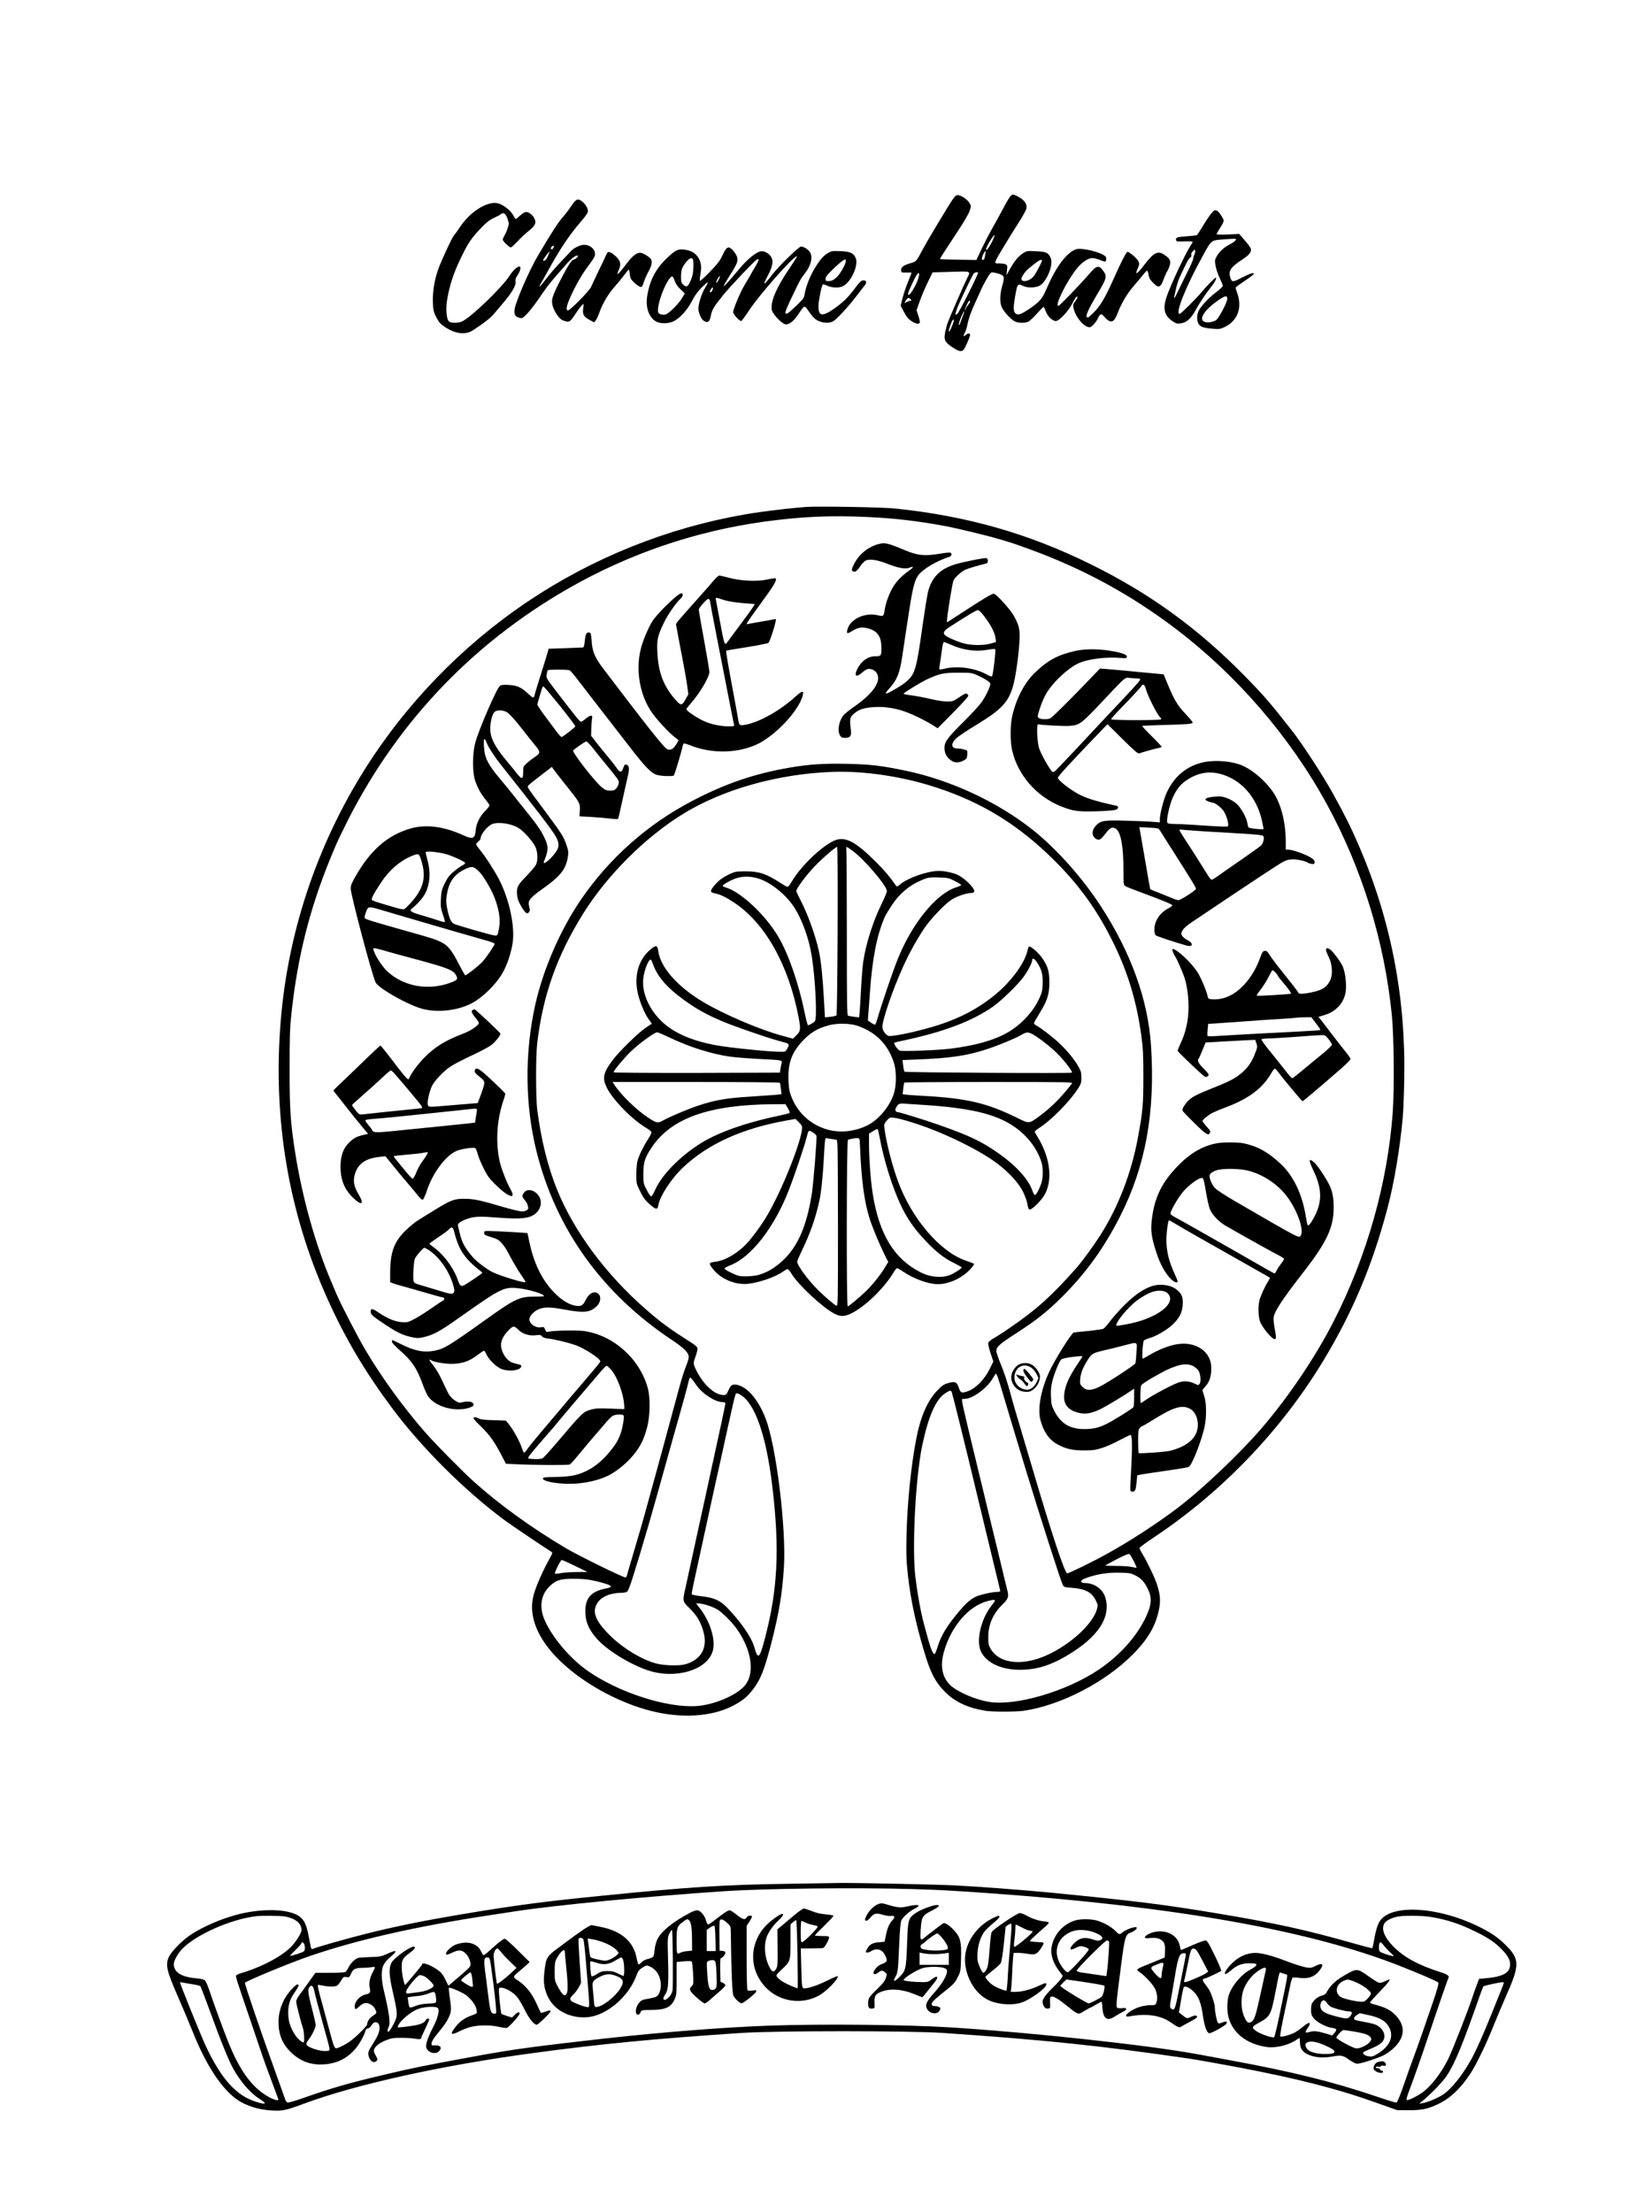 <?xml version="1.0" encoding="UTF-8" standalone="no"?> <svg xmlns="http://www.w3.org/2000/svg" version="1.0" width="1863pt" height="2494pt" viewBox="0 0 1863 2494" preserveAspectRatio="xMidYMid meet"><g transform="translate(0,2494) scale(0.1,-0.1)" fill="#000000" stroke="none"><path d="M11387 22718 c-13 -18 -53 -87 -87 -153 -35 -66 -86 -158 -113 -205 -27 -47 -78 -145 -113 -218 l-63 -134 -206 4 c-113 1 -205 5 -205 7 0 6 50 85 192 300 76 114 135 215 144 246 17 52 16 54 -5 89 -26 41 -95 86 -133 86 -23 0 -39 -21 -123 -157 -107 -174 -222 -368 -268 -453 -77 -144 -71 -138 -146 -160 -75 -22 -104 -46 -99 -82 3 -21 7 -23 61 -21 31 1 57 0 57 -3 0 -2 -17 -46 -38 -97 -21 -50 -49 -133 -62 -182 l-23 -91 37 -72 c29 -54 49 -79 84 -102 48 -32 87 -39 95 -17 2 7 -5 41 -16 75 l-21 63 34 97 c19 53 59 150 90 214 l57 117 207 6 c234 7 224 11 182 -73 -32 -64 -199 -446 -219 -502 -9 -25 -21 -73 -28 -106 -17 -86 -5 -112 82 -170 84 -56 115 -56 141 -4 32 64 58 129 58 144 0 20 -27 21 -46 1 -27 -26 -36 -16 -16 18 11 17 25 61 32 97 12 67 43 153 100 275 18 39 46 99 61 134 16 35 46 90 66 123 37 60 37 60 76 54 21 -4 54 -13 73 -21 41 -17 43 -34 14 -137 -26 -94 -26 -187 -1 -236 27 -54 105 -137 145 -156 42 -20 118 -21 155 -2 15 8 58 49 95 90 37 42 71 76 75 76 3 0 14 -22 24 -49 20 -57 75 -111 114 -111 37 0 139 108 183 193 36 72 60 101 60 74 0 -9 -12 -29 -26 -46 -22 -26 -25 -37 -19 -68 19 -103 118 -223 183 -223 23 0 73 55 97 107 23 48 35 50 69 11 71 -81 108 -71 151 44 40 106 109 223 180 303 34 39 79 93 101 120 21 28 44 52 49 53 6 2 13 -18 17 -44 5 -37 16 -56 50 -91 63 -65 85 -58 119 33 14 40 35 87 47 105 11 19 23 51 27 72 8 43 -10 70 -73 109 -67 42 -113 17 -211 -110 -89 -117 -119 -135 -80 -48 18 41 19 52 8 78 -13 31 -101 108 -124 108 -13 0 -70 -110 -151 -292 -97 -218 -151 -310 -219 -380 -36 -38 -70 -68 -76 -68 -39 0 -11 68 121 290 91 154 96 176 50 238 -46 64 -74 59 -146 -25 -110 -128 -346 -373 -359 -373 -45 0 97 285 212 426 55 67 124 114 170 114 18 0 55 -9 83 -20 28 -11 55 -20 60 -20 15 0 22 40 9 56 -40 48 -275 106 -336 83 -108 -40 -227 -202 -333 -450 -44 -103 -74 -139 -168 -205 -98 -69 -141 -88 -168 -76 -40 19 -42 68 -7 250 17 91 25 97 85 66 38 -20 125 -20 172 0 86 36 173 245 133 322 -29 57 -46 65 -160 71 -104 6 -106 5 -151 -23 -52 -33 -102 -95 -152 -187 l-34 -62 6 56 c6 51 4 58 -14 68 -11 6 -44 11 -72 11 -68 0 -74 -17 79 238 31 51 93 151 139 223 46 71 86 144 88 162 7 43 -23 89 -78 120 -72 42 -83 42 -111 5z m-177 -452 c-31 -82 -90 -171 -90 -136 0 24 82 160 96 160 2 0 -1 -11 -6 -24z m-97 -183 c-9 -61 -14 -73 -29 -73 -13 0 -15 6 -9 28 6 25 31 72 39 72 2 0 1 -12 -1 -27z m637 -84 c0 -12 -54 -115 -84 -162 -54 -82 -186 -92 -136 -10 30 50 51 72 124 129 66 52 96 66 96 43z m-720 -133 c0 -24 -210 -443 -232 -463 -29 -26 -30 -10 -3 63 27 71 169 369 187 392 10 11 48 18 48 8z m-667 -38 c-18 -92 -123 -262 -123 -200 0 18 81 192 103 220 17 22 27 13 20 -20z m-93 -263 c10 -12 10 -15 -1 -15 -8 0 -26 -7 -41 -14 l-28 -15 15 30 c17 32 36 37 55 14z m670 -26 c0 -6 -11 -24 -25 -41 -14 -16 -25 -37 -25 -45 0 -9 -3 -13 -6 -10 -8 8 37 107 48 107 5 0 8 -5 8 -11z m-82 -161 c-11 -29 -24 -66 -30 -81 -6 -15 -13 -26 -15 -23 -10 10 49 156 62 156 2 0 -6 -24 -17 -52z m-118 -105 c-23 -58 -40 -86 -40 -67 0 21 29 105 41 120 22 27 22 5 -1 -53z"></path><path d="M6443 22618 c-26 -39 -66 -92 -88 -117 -60 -67 -116 -153 -283 -434 -104 -174 -262 -539 -270 -622 -5 -56 10 -78 61 -90 25 -7 34 -1 80 46 29 30 83 99 121 154 115 168 138 198 314 396 67 77 124 120 139 105 9 -8 -35 -45 -54 -46 -18 0 -75 -94 -154 -250 -86 -172 -95 -204 -75 -274 17 -57 63 -127 98 -150 13 -8 37 -17 54 -21 38 -7 50 3 110 95 23 36 52 74 64 85 l23 20 -7 -56 c-8 -66 7 -92 79 -130 l46 -24 18 24 c10 13 29 53 41 89 36 100 98 207 168 285 35 40 85 100 110 134 26 35 50 63 53 63 4 0 9 -23 11 -51 4 -40 12 -57 39 -85 19 -20 47 -42 63 -51 34 -18 37 -14 62 62 10 28 32 77 51 111 35 63 42 109 21 136 -23 28 -92 68 -119 68 -39 0 -88 -38 -143 -110 -109 -145 -135 -165 -95 -76 25 57 16 96 -34 143 -60 57 -93 66 -106 29 -5 -13 -43 -93 -84 -177 -41 -85 -82 -172 -91 -194 -19 -44 -236 -265 -261 -265 -34 0 -11 79 72 245 36 72 93 168 127 215 99 134 106 146 106 177 0 55 -57 103 -122 103 -43 -1 -115 -34 -146 -68 -14 -15 -68 -72 -121 -128 -53 -55 -125 -139 -161 -187 -36 -47 -69 -87 -74 -87 -4 0 -1 11 8 25 9 13 41 71 72 127 143 262 248 420 387 582 50 57 77 97 77 113 0 34 -24 76 -60 107 -52 43 -72 36 -127 -46z m-200 -468 c-3 -11 -12 -20 -19 -20 -17 0 -18 12 -2 28 18 18 27 15 21 -8z m-65 -99 c-15 -34 -29 -51 -41 -51 -12 0 -15 4 -10 13 17 29 68 95 71 93 1 -2 -8 -26 -20 -55z"></path><path d="M5540 22648 c-117 -21 -261 -130 -352 -267 -28 -42 -59 -85 -69 -96 -24 -28 -152 -304 -183 -398 -39 -116 -59 -247 -54 -359 3 -86 7 -104 38 -165 30 -57 45 -75 97 -110 119 -79 233 -92 317 -37 131 86 197 138 237 186 24 29 69 82 100 118 101 117 152 205 143 247 -4 20 2 39 21 67 29 42 42 90 28 99 -20 12 -72 -34 -118 -104 -87 -134 -422 -456 -532 -513 -38 -19 -122 -21 -147 -3 -32 23 -42 145 -22 257 28 158 71 288 144 442 87 183 125 240 232 352 67 70 99 95 150 119 36 16 73 36 82 44 26 23 54 1 73 -57 16 -48 16 -54 0 -103 -9 -29 -25 -66 -36 -83 -10 -17 -19 -38 -19 -47 0 -16 74 -87 91 -87 6 0 41 32 78 71 36 39 94 93 128 119 70 56 84 89 59 138 -20 39 -63 72 -93 72 -14 0 -41 -17 -67 -40 -24 -22 -46 -40 -49 -40 -4 0 -16 18 -27 39 -11 22 -39 55 -62 74 -77 62 -121 77 -188 65z"></path><path d="M13658 22531 c-18 -22 -60 -84 -92 -138 -33 -54 -63 -101 -68 -104 -5 -3 -51 -9 -101 -12 -121 -9 -139 -14 -135 -41 3 -20 8 -21 96 -18 50 2 92 0 92 -5 0 -4 -9 -21 -21 -38 -54 -80 -214 -418 -268 -568 -51 -141 -34 -223 58 -286 44 -29 56 -33 92 -28 70 9 118 51 174 153 48 88 115 186 181 269 35 43 59 95 45 95 -10 0 -109 -101 -161 -165 -60 -72 -234 -245 -247 -245 -53 0 66 301 253 640 111 202 95 189 248 201 70 6 130 8 133 5 10 -10 -20 -37 -69 -62 -63 -32 -113 -77 -145 -131 -24 -42 -25 -48 -15 -109 6 -36 27 -98 46 -138 20 -41 36 -80 36 -89 0 -8 -31 -38 -69 -67 -82 -60 -173 -156 -201 -210 -24 -46 -26 -110 -5 -149 18 -36 56 -49 161 -58 77 -5 87 -4 138 21 146 72 199 222 136 388 -10 28 -17 54 -15 58 3 4 50 38 105 75 55 37 100 71 100 76 0 19 -39 7 -134 -41 -109 -56 -115 -55 -134 9 -21 67 13 114 135 193 81 53 108 86 99 122 -3 14 -34 57 -69 96 l-62 72 -127 -6 c-77 -3 -128 -2 -128 4 0 5 18 37 40 71 22 34 40 70 40 80 0 23 -55 105 -76 113 -26 10 -31 8 -66 -33z m-189 -463 c-7 -13 -13 -34 -14 -48 -1 -14 -34 -88 -73 -165 -38 -77 -84 -170 -101 -207 -33 -70 -48 -88 -36 -40 4 15 13 55 20 89 8 33 25 85 38 115 77 166 99 208 117 221 13 9 18 20 14 31 -4 11 2 26 17 42 23 25 24 25 27 5 2 -11 -2 -30 -9 -43z m371 -500 c0 -33 -88 -204 -121 -234 -23 -20 -85 -34 -121 -27 -93 18 -25 135 145 250 77 52 97 55 97 11z"></path><path d="M8894 22042 c-67 -64 -148 -151 -180 -192 -109 -141 -120 -142 -49 -6 53 101 60 164 24 210 -29 37 -76 59 -111 52 -55 -11 -148 -87 -239 -196 -127 -151 -172 -201 -176 -196 -3 3 17 40 44 83 102 160 115 189 108 234 -7 43 -69 119 -97 119 -22 0 -43 -27 -76 -100 -23 -50 -55 -91 -136 -174 -58 -61 -109 -107 -112 -103 -4 4 -2 38 5 77 15 84 8 135 -26 188 -33 50 -82 78 -153 87 -74 9 -98 -2 -189 -86 -135 -126 -204 -256 -233 -441 -19 -129 21 -240 104 -285 49 -26 142 -23 198 6 72 38 150 125 203 226 34 67 65 108 117 160 72 71 79 67 29 -15 -37 -60 -73 -175 -73 -230 1 -51 34 -124 65 -140 43 -24 61 -10 75 59 14 69 32 100 137 231 76 94 352 386 380 402 33 17 30 0 -10 -69 -22 -37 -52 -88 -65 -113 -14 -25 -41 -71 -61 -104 -46 -74 -129 -272 -129 -305 0 -24 69 -101 91 -101 5 0 47 57 94 128 112 169 475 581 529 601 14 5 13 4 -95 -159 -139 -208 -199 -356 -183 -445 9 -45 107 -150 150 -161 40 -10 98 34 151 115 67 102 67 102 113 34 22 -32 50 -68 64 -80 55 -52 155 -68 215 -35 39 21 168 162 266 289 39 52 80 105 91 118 25 31 15 57 -21 53 -21 -2 -40 -20 -76 -68 -89 -121 -138 -169 -238 -242 -144 -102 -189 -98 -189 19 0 58 34 228 49 245 4 4 26 -2 49 -13 52 -26 136 -28 180 -5 91 47 176 235 142 316 -23 56 -62 74 -172 78 -91 4 -100 3 -142 -22 -54 -32 -98 -85 -160 -192 -50 -88 -90 -195 -102 -271 -6 -43 -15 -55 -91 -128 -97 -92 -111 -101 -125 -87 -7 7 16 66 73 184 92 193 99 206 146 265 72 91 94 194 52 247 -23 30 -69 56 -96 56 -10 0 -73 -53 -139 -118z m-1080 -28 c10 -26 7 -136 -5 -179 -18 -66 -50 -125 -67 -125 -9 0 -26 10 -39 22 -20 18 -23 31 -23 90 0 75 12 108 64 170 33 40 60 48 70 22z m1705 -76 c-58 -114 -114 -168 -176 -168 -29 0 -33 3 -33 27 0 20 20 46 82 106 45 44 95 88 112 98 30 19 31 19 34 0 2 -11 -7 -39 -19 -63z m-1908 -170 c9 -27 32 -61 63 -90 l49 -47 -34 -56 c-39 -65 -148 -172 -184 -181 -34 -8 -74 3 -82 23 -19 49 44 253 110 356 43 67 54 66 78 -5z m493 17 c-26 -49 -39 -44 -14 6 12 23 24 38 27 35 4 -3 -2 -22 -13 -41z m-64 -98 c0 -7 -6 -21 -13 -32 -19 -26 -30 -3 -11 23 17 25 24 28 24 9z"></path><path d="M9095 19224 c-121 -8 -365 -35 -533 -59 -871 -126 -1727 -444 -2475 -919 -754 -479 -1408 -1122 -1902 -1870 -582 -883 -936 -1907 -1020 -2956 -89 -1102 88 -2151 530 -3130 198 -441 420 -815 725 -1225 331 -445 819 -932 1270 -1266 74 -55 473 -324 526 -355 18 -11 17 -14 -19 -80 -88 -158 -170 -351 -187 -442 -52 -264 102 -556 436 -824 267 -215 627 -391 946 -462 350 -78 685 -44 917 94 85 51 118 80 181 159 87 110 133 228 214 546 83 328 117 535 136 825 29 442 -87 1386 -208 1690 -83 211 -202 349 -319 375 -52 11 -72 -2 -98 -61 -22 -50 -26 -54 -57 -54 -102 1 -232 123 -313 293 -29 62 -29 67 5 160 11 32 18 68 15 79 -4 10 -32 36 -63 55 -250 159 -340 224 -519 380 -446 388 -807 874 -998 1342 -107 265 -181 558 -227 911 -16 128 -17 604 0 745 64 543 222 988 519 1464 270 432 693 855 1120 1120 454 281 1079 457 1703 478 355 11 788 -54 1160 -177 520 -170 931 -425 1330 -822 272 -270 472 -545 643 -884 179 -352 284 -693 339 -1099 18 -133 22 -209 22 -455 0 -313 -6 -388 -60 -680 -73 -402 -224 -793 -428 -1112 -73 -114 -200 -288 -261 -358 -282 -320 -457 -478 -770 -691 -60 -42 -136 -90 -167 -108 -31 -17 -60 -41 -63 -52 -4 -11 7 -61 25 -115 l32 -96 -42 -86 c-59 -119 -159 -220 -248 -250 -72 -24 -79 -20 -102 48 -19 57 -42 67 -116 45 -50 -14 -68 -26 -124 -84 -113 -118 -190 -296 -239 -554 -58 -305 -101 -728 -108 -1082 -5 -225 -2 -285 16 -450 31 -270 84 -523 177 -838 75 -256 129 -362 244 -477 109 -110 258 -179 450 -210 83 -13 344 -13 435 0 411 60 911 316 1225 630 180 180 270 338 304 533 16 91 7 164 -33 280 -25 72 -108 243 -155 321 -20 32 -36 64 -36 71 0 7 78 64 173 127 761 508 1425 1201 1899 1983 330 545 552 1071 723 1715 77 287 144 689 175 1040 6 63 13 255 16 425 17 929 -152 1797 -514 2635 -88 202 -156 340 -292 585 -103 188 -344 558 -452 696 -261 333 -321 402 -547 633 -525 533 -1062 923 -1726 1251 -706 349 -1395 546 -2209 631 -144 15 -847 27 -1001 18z m697 -114 c297 -14 562 -45 863 -101 130 -24 474 -107 595 -143 165 -48 194 -58 364 -120 611 -224 1138 -511 1650 -900 688 -523 1293 -1226 1703 -1981 396 -728 646 -1541 729 -2370 24 -238 29 -834 10 -1100 -58 -796 -291 -1619 -665 -2352 -207 -405 -505 -847 -810 -1203 -247 -289 -677 -696 -956 -907 -239 -180 -533 -371 -790 -513 -160 -89 -428 -220 -450 -220 -27 0 -177 452 -391 1180 -30 102 -77 259 -104 350 -81 269 -118 396 -161 555 -23 83 -64 204 -92 270 -28 66 -51 135 -51 153 0 45 36 77 214 192 244 158 364 253 535 425 265 265 466 545 644 895 291 570 401 1180 351 1935 -35 515 -225 1043 -567 1569 -209 321 -496 642 -763 856 -398 317 -929 564 -1437 670 -271 56 -392 71 -648 77 -271 6 -439 -4 -662 -43 -393 -67 -724 -180 -1093 -373 -507 -264 -938 -646 -1260 -1117 -233 -342 -423 -780 -514 -1184 -121 -544 -116 -1131 15 -1655 220 -879 742 -1603 1529 -2126 120 -80 175 -131 186 -175 4 -16 -2 -46 -16 -82 -46 -119 -60 -164 -133 -437 -115 -426 -171 -632 -227 -835 -28 -102 -71 -257 -95 -345 -41 -152 -83 -297 -176 -610 -23 -77 -44 -150 -47 -163 -2 -13 -10 -26 -17 -29 -17 -6 -530 245 -675 331 -381 226 -735 481 -1025 739 -124 110 -463 453 -571 579 -240 277 -472 596 -657 906 -86 143 -280 519 -333 642 -15 36 -42 101 -61 145 -174 407 -324 943 -402 1435 -55 346 -66 499 -65 960 0 379 3 461 22 635 69 629 204 1165 435 1730 67 163 73 178 145 325 561 1159 1426 2086 2544 2726 684 392 1436 647 2213 753 423 57 737 71 1167 51z m1456 -9687 c11 -30 38 -117 71 -228 39 -132 157 -525 253 -840 156 -512 389 -1238 412 -1283 14 -28 19 -29 98 -35 156 -11 230 -50 275 -142 25 -50 25 -56 13 -101 -43 -154 -267 -369 -517 -495 -294 -150 -576 -129 -681 49 -24 41 -27 57 -27 132 0 142 53 264 160 368 63 60 73 87 57 151 -7 25 -50 206 -97 401 -48 195 -104 427 -125 515 -206 848 -282 1167 -287 1205 l-5 45 36 2 c91 4 253 126 314 235 15 27 30 48 33 48 4 0 11 -12 17 -27z m-3392 -105 c67 -96 211 -188 294 -188 20 0 30 -5 30 -15 0 -17 -22 -118 -226 -1055 -25 -113 -56 -254 -69 -315 -93 -429 -138 -632 -156 -714 -33 -149 -34 -146 53 -231 82 -82 125 -157 154 -271 44 -172 -32 -304 -204 -354 -70 -21 -244 -16 -337 9 -164 45 -376 175 -521 320 -161 160 -200 262 -138 360 45 72 149 116 273 116 26 0 54 6 63 13 21 16 70 166 242 752 42 146 123 430 210 745 36 129 96 345 135 480 38 135 79 283 91 330 30 123 28 119 53 89 12 -14 36 -46 53 -71z m2880 -85 c3 -16 14 -57 25 -93 16 -60 158 -636 259 -1060 74 -306 137 -568 199 -824 34 -136 61 -252 61 -257 0 -5 -16 -9 -35 -9 -52 0 -183 -29 -234 -51 -62 -27 -116 -74 -197 -171 -138 -164 -203 -272 -243 -405 -12 -40 -26 -73 -31 -73 -24 0 -49 67 -118 330 -38 139 -76 348 -98 530 -41 332 0 1124 76 1490 69 329 153 520 258 589 58 38 70 38 78 4z m-2380 -24 c161 -99 286 -463 353 -1024 85 -709 63 -1168 -85 -1728 -59 -222 -77 -236 -118 -87 -22 79 -103 210 -209 335 -156 185 -207 215 -399 238 -63 7 -98 15 -98 23 0 17 29 157 105 499 36 165 97 444 135 620 39 176 74 338 80 360 5 22 41 186 80 365 62 284 77 349 95 408 6 17 23 15 61 -9z m4430 -1872 c19 -38 33 -71 31 -74 -3 -2 -26 2 -53 8 -27 7 -106 12 -177 12 -70 0 -125 3 -122 6 4 3 63 35 133 72 89 45 131 62 140 55 7 -5 28 -40 48 -79z m-6366 -23 c41 -19 104 -50 140 -67 l66 -32 -121 -1 c-66 0 -146 -6 -179 -12 -32 -7 -62 -9 -67 -6 -11 6 62 154 76 154 5 0 44 -16 85 -36z m6382 -137 c65 -32 106 -76 143 -154 48 -102 43 -173 -20 -311 -102 -221 -298 -440 -535 -599 -365 -245 -934 -412 -1237 -363 -152 24 -359 114 -436 188 -92 89 -117 217 -73 373 80 288 277 518 491 575 58 16 85 18 85 5 0 -4 -18 -30 -39 -57 -116 -146 -174 -386 -122 -508 62 -142 250 -225 490 -213 166 8 309 55 487 161 347 206 494 429 430 650 -28 97 -124 166 -232 166 -18 0 -36 5 -40 12 -10 16 22 36 96 59 116 35 210 48 335 46 109 -2 125 -5 177 -30z m-6146 -52 c91 -16 212 -51 228 -66 15 -13 3 -19 -67 -34 -166 -35 -229 -122 -214 -297 7 -87 41 -161 113 -249 107 -131 365 -295 581 -370 318 -111 689 1 743 223 31 125 -34 330 -150 477 l-40 51 33 0 c43 0 150 -35 205 -67 61 -35 179 -156 236 -241 162 -245 189 -498 66 -629 -101 -107 -344 -207 -535 -220 -336 -22 -876 152 -1225 395 -208 145 -420 399 -497 597 -51 129 -30 260 55 348 49 51 91 76 144 86 71 14 229 12 324 -4z"></path><path d="M9910 18806 c-119 -31 -224 -116 -279 -227 -27 -54 -29 -65 -17 -77 21 -22 48 -6 86 51 19 28 46 57 60 65 45 23 135 10 255 -38 120 -47 197 -60 245 -40 48 20 46 5 -5 -32 -87 -62 -143 -119 -185 -189 -43 -72 -83 -183 -94 -259 -10 -69 -15 -73 -70 -59 -155 39 -327 -44 -352 -170 -8 -38 3 -39 55 -7 66 42 112 49 182 30 107 -30 149 -92 149 -223 0 -86 -4 -91 -71 -91 -80 0 -155 -53 -199 -140 -42 -82 -15 -105 51 -45 21 19 50 37 64 41 34 8 80 -12 101 -44 59 -90 -36 -231 -259 -384 -48 -34 -101 -76 -116 -95 -52 -63 -70 -177 -37 -228 13 -20 25 -25 56 -25 60 0 74 21 65 94 -15 119 -11 137 34 178 55 48 117 69 227 75 112 7 226 -9 336 -46 91 -31 242 -104 327 -158 l55 -35 173 175 c95 96 173 182 173 191 0 9 -7 19 -17 23 -16 6 -21 4 -108 -54 -43 -29 -57 -33 -114 -33 -37 0 -111 11 -166 24 -99 23 -187 40 -277 51 -27 4 -48 9 -48 13 0 11 212 140 277 168 134 60 178 69 338 69 143 0 153 -1 214 -28 80 -35 140 -73 148 -93 8 -20 -39 -125 -92 -204 -24 -36 -120 -141 -213 -233 -191 -190 -217 -229 -210 -309 6 -55 28 -92 79 -126 39 -27 91 -24 144 7 26 14 30 24 33 63 3 46 3 47 -35 57 -21 6 -54 11 -73 11 -74 0 -81 53 -17 114 24 23 128 93 233 156 276 168 356 252 408 433 29 99 65 353 73 513 7 126 -4 173 -65 282 -36 67 -190 237 -222 247 -19 6 -118 -54 -421 -252 l-109 -71 0 28 c0 46 59 412 72 443 13 34 91 105 138 125 33 14 162 52 223 66 21 5 27 12 27 32 0 13 -6 27 -14 30 -19 7 -274 -43 -364 -72 -167 -55 -254 -145 -297 -309 -8 -33 -36 -204 -61 -380 -73 -514 -84 -549 -199 -644 -43 -35 -191 -121 -209 -121 -14 0 -3 18 40 65 80 90 111 167 139 355 14 91 31 208 39 260 8 52 20 129 26 170 49 329 71 422 115 482 54 73 203 162 358 212 9 3 17 15 17 26 0 25 -17 25 -148 4 -156 -25 -235 -17 -372 40 -201 84 -229 90 -300 72z m1193 -820 c73 -96 115 -179 123 -238 l7 -47 -59 -17 c-76 -23 -217 -23 -304 1 -77 20 -200 75 -218 98 -19 22 -2 51 51 84 234 150 305 192 323 193 15 0 38 -22 77 -74z m-381 -315 c136 -62 280 -82 413 -58 44 8 84 11 88 7 9 -8 -22 -283 -35 -303 -5 -9 -23 -3 -65 20 -129 71 -327 98 -466 64 -31 -8 -60 -12 -63 -8 -3 3 -1 29 5 59 5 29 15 97 22 151 8 64 16 97 24 97 7 0 41 -13 77 -29z"></path><path d="M8050 18396 c-25 -30 -108 -125 -185 -211 -239 -268 -246 -276 -241 -294 3 -9 10 -45 16 -81 6 -36 31 -166 55 -290 24 -124 49 -266 55 -316 l13 -92 -29 -52 c-41 -75 -54 -78 -101 -27 -146 158 -209 317 -220 552 -7 141 3 187 73 331 42 89 135 224 188 273 30 29 35 61 8 61 -32 0 -229 -187 -311 -294 -38 -50 -108 -204 -136 -301 -71 -241 -29 -529 106 -734 57 -87 205 -247 278 -301 l34 -26 -26 -45 c-34 -58 -67 -75 -107 -54 -35 18 -244 282 -721 911 -92 122 -119 186 -127 309 -6 75 -10 90 -25 93 -32 6 -45 -17 -52 -94 -6 -58 -11 -74 -24 -75 -9 -1 -99 -4 -201 -8 l-184 -6 -7 -30 c-4 -16 -39 -131 -78 -254 -39 -123 -71 -229 -71 -235 0 -6 -4 -18 -10 -26 -7 -11 -19 -4 -63 37 -77 73 -125 95 -222 100 -58 3 -85 0 -97 -10 -38 -30 -243 -505 -279 -644 -33 -129 -33 -330 0 -428 28 -81 67 -152 122 -217 21 -26 39 -53 39 -60 0 -7 -20 -33 -44 -57 -61 -59 -105 -146 -110 -213 -9 -107 -31 -117 -144 -65 -220 100 -421 125 -596 74 -255 -76 -443 -238 -612 -530 -48 -84 -59 -110 -59 -147 1 -69 234 -953 280 -1056 26 -59 311 -227 491 -288 196 -68 482 -31 648 84 124 84 248 219 305 330 46 88 84 205 101 310 31 184 -34 494 -151 722 -56 107 -157 264 -220 339 -21 26 -39 52 -39 59 0 7 11 21 25 32 14 11 25 26 25 34 0 46 79 143 133 163 69 26 209 5 291 -43 57 -33 158 -145 191 -209 30 -62 35 -159 8 -210 -9 -18 -58 -75 -109 -128 -101 -104 -111 -126 -102 -219 3 -33 18 -71 44 -116 47 -81 69 -98 90 -69 8 11 12 26 8 35 -3 8 -8 31 -11 51 -7 49 26 85 170 187 183 130 246 209 269 339 11 64 10 73 -15 148 -32 94 -49 121 -258 402 -196 263 -186 247 -169 268 7 9 70 59 139 112 l125 96 15 -24 c9 -13 70 -91 136 -174 165 -205 168 -210 164 -293 l-4 -67 130 -7 c72 -4 168 -12 214 -18 46 -6 87 -8 91 -3 3 4 26 98 49 208 24 110 51 232 61 272 21 83 16 126 -18 131 -17 3 -23 -5 -33 -37 -16 -53 -41 -54 -73 -3 -13 20 -54 73 -91 117 -37 44 -97 118 -133 164 l-66 84 2 81 c2 45 5 96 9 114 4 27 2 32 -14 32 -11 0 -37 -16 -59 -35 -21 -19 -46 -34 -54 -33 -14 3 -66 68 -296 368 -91 120 -95 127 -89 164 3 22 8 43 11 48 6 10 221 10 247 0 10 -4 50 -51 90 -104 40 -52 156 -203 258 -334 102 -132 254 -328 338 -436 166 -215 237 -288 297 -305 49 -15 182 -19 193 -7 9 9 90 277 98 327 3 15 9 30 14 33 5 3 37 -6 72 -20 235 -93 507 -93 732 1 215 90 502 393 540 571 10 48 -13 42 -82 -21 -174 -158 -400 -286 -561 -318 -76 -14 -76 -15 -92 86 -7 38 -31 174 -55 300 -57 303 -80 443 -75 448 3 2 108 21 234 40 125 20 234 42 242 48 13 11 67 169 80 239 7 32 7 33 -22 26 -16 -4 -83 -16 -149 -27 -66 -11 -128 -22 -139 -25 -33 -11 -33 -11 212 327 97 135 123 189 88 189 -8 0 -49 -7 -92 -16 -111 -23 -295 -14 -423 21 -52 14 -102 25 -110 25 -9 0 -36 -24 -61 -54z m93 -215 c71 -25 195 -42 361 -51 15 0 1 -22 -142 -215 -78 -104 -148 -200 -157 -212 -34 -48 -35 -45 -89 247 -20 107 -39 207 -42 223 -7 32 -3 33 69 8z m-135 -26 c2 -17 32 -176 67 -355 35 -179 94 -478 130 -665 36 -187 69 -350 72 -362 5 -22 3 -23 -60 -23 -96 0 -205 24 -289 64 -77 37 -188 112 -188 129 0 5 21 32 46 61 101 112 214 301 214 360 0 16 -27 177 -60 358 -33 180 -60 334 -60 342 0 22 93 127 110 124 8 -2 16 -16 18 -33z m-1693 -1175 c97 -121 175 -225 173 -230 -5 -14 -141 -120 -155 -120 -7 0 -34 29 -60 65 -26 36 -85 115 -130 175 -46 61 -83 117 -83 125 0 7 12 51 26 97 14 46 27 89 30 96 2 6 7 12 12 12 6 0 89 -99 187 -220z m-611 -64 c34 -14 103 -90 211 -230 33 -43 86 -109 118 -148 66 -80 66 -87 -10 -140 -26 -17 -64 -47 -85 -66 -35 -32 -38 -38 -38 -91 0 -95 -14 -96 -80 -11 -19 25 -61 77 -94 115 -150 179 -199 275 -197 385 1 74 21 153 47 181 21 23 80 25 128 5z m-214 -356 c17 -45 89 -155 160 -245 401 -504 587 -747 621 -813 37 -70 37 -112 -1 -167 -58 -85 -158 -164 -135 -107 52 128 53 165 4 268 -37 78 -79 140 -198 288 -53 65 -122 152 -154 193 -32 41 -100 124 -152 186 -118 139 -164 222 -173 315 -4 37 -7 74 -6 82 0 8 2 24 2 35 2 24 15 11 32 -35z m1197 -57 c33 -43 108 -136 168 -208 59 -71 112 -140 118 -152 12 -27 3 -60 -24 -93 -17 -20 -30 -25 -69 -25 -40 0 -54 6 -95 39 -79 65 -337 397 -321 414 25 26 134 101 147 101 9 1 43 -34 76 -76z m-1656 -1194 c71 -20 202 -80 214 -98 3 -6 -9 -18 -27 -27 -44 -22 -120 -83 -152 -121 -15 -17 -40 -61 -58 -98 -26 -57 -32 -83 -36 -164 -4 -85 -1 -105 23 -174 15 -43 24 -81 22 -84 -3 -3 -45 8 -94 25 -48 16 -132 42 -186 57 -102 29 -125 47 -91 72 37 26 97 89 126 131 73 107 91 253 50 409 -12 45 -22 87 -22 93 0 17 139 4 231 -21z m-280 -71 c59 -190 26 -320 -122 -482 -28 -31 -59 -61 -68 -66 -12 -6 -45 -1 -102 16 -46 14 -122 36 -169 50 -47 14 -89 30 -95 35 -12 12 18 70 99 193 92 141 213 247 344 302 85 35 87 34 113 -48z m637 -112 c43 -39 77 -89 135 -193 85 -155 127 -329 107 -445 -18 -102 -17 -101 -59 -95 -44 6 -416 113 -451 130 -33 16 -55 65 -76 167 -14 70 -15 97 -6 156 23 145 79 229 193 287 84 42 106 41 157 -7z m-1077 -450 c63 -19 222 -66 354 -104 132 -39 344 -100 470 -137 127 -37 277 -80 335 -96 62 -16 106 -33 108 -41 2 -14 -91 -152 -137 -202 -41 -45 -183 -157 -194 -153 -5 1 -40 63 -78 137 -74 144 -118 199 -189 234 -68 35 -110 48 -425 136 -159 45 -325 93 -369 107 -76 25 -78 26 -72 54 3 15 12 44 20 63 19 46 31 46 177 2z m384 -554 c358 -97 419 -121 450 -182 21 -40 11 -53 -60 -79 -252 -94 -526 -47 -714 123 -68 62 -161 212 -161 260 0 9 29 4 113 -20 61 -18 229 -64 372 -102z"></path><path d="M12125 17600 c-200 -46 -308 -105 -453 -244 -119 -114 -213 -294 -257 -491 -23 -102 -24 -283 -2 -381 62 -280 274 -525 552 -636 136 -54 188 -62 403 -56 103 3 199 11 215 17 33 13 36 39 5 46 -242 52 -361 91 -454 147 -97 57 -204 145 -204 167 0 18 135 165 521 566 l39 39 169 -168 c134 -132 174 -167 188 -161 32 12 177 53 216 60 20 4 37 11 37 15 0 4 -50 58 -112 119 -62 60 -110 113 -107 115 3 3 108 8 235 11 271 7 334 12 334 28 0 7 -34 48 -76 92 -105 112 -133 161 -237 416 l-14 35 -284 27 c-156 15 -318 30 -359 33 l-75 6 -99 -103 c-237 -248 -443 -452 -464 -460 -35 -13 -106 -11 -127 5 -18 13 -17 17 13 112 18 57 51 131 77 174 74 120 230 267 345 325 108 54 323 82 505 65 42 -4 50 -1 53 13 5 25 -52 46 -183 68 -140 24 -294 23 -400 -1z m697 -310 c28 0 39 -4 36 -14 -3 -15 -120 -143 -352 -386 -44 -47 -135 -144 -201 -215 -123 -133 -240 -257 -357 -379 -56 -60 -68 -68 -82 -57 -28 23 -129 203 -148 264 -22 72 -31 273 -11 270 57 -11 303 -23 358 -18 113 10 130 24 385 295 245 261 237 253 289 246 24 -3 61 -6 83 -6z m98 -112 c19 -78 131 -300 165 -328 8 -7 12 -16 9 -21 -8 -13 -564 -12 -564 1 0 6 51 64 114 128 135 139 218 229 229 248 15 27 36 14 47 -28z"></path><path d="M13571 16345 c-186 -41 -326 -156 -412 -338 -34 -73 -79 -243 -79 -301 l0 -39 -77 6 c-43 4 -177 10 -298 13 -249 7 -289 2 -341 -50 -56 -56 -57 -125 -1 -156 34 -19 48 -11 108 66 49 64 74 74 113 49 57 -38 86 -200 86 -481 0 -148 1 -154 23 -167 12 -8 136 -56 275 -107 151 -56 252 -99 252 -107 0 -7 -18 -22 -40 -33 -100 -51 -162 -145 -162 -243 1 -28 7 -56 14 -63 11 -10 205 -75 346 -115 76 -22 86 23 13 61 -23 11 -48 32 -58 46 -16 25 -16 28 3 63 13 24 48 55 109 96 684 459 970 648 1019 674 47 25 71 31 121 31 56 0 145 -21 170 -41 6 -4 24 -9 40 -11 26 -3 30 0 30 22 0 19 -12 32 -53 56 -58 35 -201 84 -244 84 l-28 0 0 83 c0 187 -36 363 -102 495 -69 141 -240 304 -384 368 -117 52 -306 68 -443 39z m201 -134 c229 -66 400 -261 459 -523 10 -48 19 -91 19 -94 0 -12 -163 5 -171 17 -4 7 -10 30 -13 52 -10 61 -73 173 -123 216 -23 21 -70 49 -104 61 -52 20 -72 22 -142 17 -51 -4 -86 -12 -96 -22 -13 -13 -11 -16 22 -30 20 -8 42 -15 50 -15 30 0 106 -60 132 -104 33 -57 57 -152 41 -164 -6 -5 -118 -1 -261 9 -137 10 -287 18 -333 18 -64 1 -84 4 -88 16 -13 33 26 207 65 290 46 98 93 152 173 201 121 74 242 91 370 55z m-697 -626 c5 -9 54 -85 107 -169 259 -406 309 -488 305 -500 -8 -20 -174 -126 -197 -126 -11 0 -34 7 -52 15 -18 8 -84 34 -146 59 -62 24 -115 46 -118 48 -5 5 -17 74 -74 408 -22 129 -43 248 -46 264 l-6 29 108 -5 c89 -4 110 -8 119 -23z m520 -20 c132 -8 330 -20 440 -26 147 -9 203 -16 211 -26 15 -18 2 -77 -22 -104 -9 -10 -110 -83 -223 -161 -113 -77 -233 -161 -265 -185 -33 -23 -65 -43 -72 -43 -6 0 -27 24 -44 53 -99 159 -191 304 -252 395 -37 57 -68 108 -68 113 0 5 12 6 28 4 15 -3 135 -11 267 -20z"></path><path d="M14956 14241 c-7 -11 -1 -30 32 -100 37 -78 43 -193 13 -255 -42 -86 -100 -118 -262 -145 -63 -11 -99 -8 -99 8 0 4 -33 48 -72 98 -40 50 -106 133 -147 185 -41 51 -87 115 -104 141 -24 39 -34 48 -54 45 -22 -3 -29 -15 -54 -82 -51 -140 -125 -254 -225 -345 -91 -83 -202 -126 -310 -119 -46 3 -49 5 -56 38 -12 58 -75 207 -114 268 -68 107 -234 262 -280 262 -10 0 6 -52 25 -79 19 -27 65 -128 100 -221 57 -149 71 -403 32 -565 -23 -97 -30 -118 -73 -213 -15 -34 -28 -66 -28 -70 0 -11 289 -286 308 -293 19 -7 42 7 42 25 0 6 -27 38 -60 71 -56 55 -72 90 -52 109 4 4 23 46 42 94 l36 87 189 11 c105 6 230 13 280 15 l90 4 14 -40 c13 -38 12 -45 -19 -123 -37 -95 -87 -164 -168 -227 -67 -53 -133 -85 -336 -166 -195 -78 -236 -104 -291 -187 -20 -31 -24 -45 -17 -59 6 -10 66 -73 135 -140 122 -121 157 -143 171 -107 8 22 10 18 -39 74 -25 28 -45 55 -45 59 0 15 68 70 118 95 26 13 92 41 147 61 260 97 418 217 516 392 13 24 29 43 35 43 6 0 25 -19 42 -43 41 -57 261 -321 270 -324 6 -3 187 151 450 380 50 45 92 88 92 96 0 8 -26 46 -58 85 -32 39 -103 130 -157 201 -54 72 -109 143 -123 160 l-24 29 75 23 c134 41 225 150 235 283 7 97 -13 224 -43 278 -39 70 -117 169 -143 181 -28 13 -29 13 -36 2z m-571 -268 c14 -15 25 -31 25 -35 0 -4 26 -38 58 -75 62 -73 97 -121 91 -127 -7 -7 -380 -29 -386 -23 -3 3 10 25 29 49 42 53 89 128 119 191 13 26 26 47 31 47 4 0 19 -12 33 -27z m454 -569 c28 -37 51 -70 51 -74 0 -9 -34 -11 -610 -40 -223 -12 -461 -25 -530 -30 -69 -5 -128 -6 -131 -2 -4 4 -4 36 0 72 l6 65 110 7 c61 4 200 14 310 22 110 9 283 20 385 26 102 6 190 13 195 15 6 2 44 4 86 4 l77 1 51 -66z m106 -142 c26 -19 75 -85 75 -101 0 -11 -45 -54 -112 -109 -62 -50 -153 -125 -203 -167 -49 -41 -100 -82 -113 -91 -26 -19 -14 -31 -141 131 -39 50 -107 134 -151 188 -44 55 -77 103 -74 108 3 5 38 9 77 10 40 0 180 9 312 18 289 22 317 23 330 13z"></path><path d="M5333 13553 c-23 -9 -14 -37 27 -87 22 -26 40 -53 40 -59 0 -28 -88 -88 -179 -123 -201 -77 -310 -144 -430 -264 -75 -75 -155 -183 -174 -233 -14 -36 -17 -32 -234 251 -47 61 -89 112 -92 112 -7 0 -89 -77 -271 -254 -74 -72 -163 -157 -198 -189 -34 -32 -62 -61 -62 -63 0 -3 26 -37 58 -76 31 -39 82 -103 112 -142 30 -39 92 -116 138 -171 l83 -100 -64 -15 c-71 -18 -100 -34 -152 -85 -65 -65 -95 -150 -95 -270 0 -147 44 -257 142 -351 96 -94 130 -75 64 35 -60 98 -69 165 -36 255 39 103 122 155 276 172 l61 6 84 -103 c45 -57 122 -149 169 -204 47 -55 101 -119 119 -143 19 -24 40 -42 48 -40 8 2 29 47 49 108 65 195 209 388 329 441 59 26 202 46 217 31 7 -7 18 -36 25 -64 7 -29 36 -99 64 -156 41 -85 64 -117 127 -180 78 -78 139 -125 180 -137 31 -9 30 23 -3 79 -38 66 -101 227 -119 305 -49 216 -34 471 40 689 14 40 24 77 22 82 -2 4 -67 70 -146 144 -143 135 -181 159 -196 121 -8 -23 1 -36 57 -81 62 -49 62 -51 12 -191 l-37 -101 -86 -7 c-48 -4 -161 -13 -252 -21 -223 -19 -218 -19 -226 11 -8 32 18 149 48 211 25 54 129 164 198 211 56 37 105 63 290 151 80 38 162 83 183 100 50 41 106 112 100 128 -6 15 -282 274 -291 273 -4 0 -13 -3 -19 -6z m-882 -721 c96 -109 286 -337 299 -357 8 -13 12 -26 10 -28 -3 -3 -61 -10 -130 -16 -113 -11 -430 -43 -537 -56 -42 -4 -44 -3 -83 46 -22 28 -40 54 -40 58 0 4 53 53 118 109 64 56 160 142 212 191 52 50 100 90 106 91 7 0 27 -17 45 -38z m926 -424 c-3 -18 -9 -54 -13 -80 l-6 -46 -47 -6 c-25 -3 -203 -22 -396 -41 -192 -19 -421 -43 -507 -51 -166 -17 -203 -15 -212 14 -3 9 -22 35 -41 56 -19 22 -35 45 -35 51 0 8 33 15 98 19 53 4 158 14 232 21 74 8 270 28 435 45 165 17 332 35 370 39 129 15 128 16 122 -21z m-562 -485 c-8 -16 -33 -53 -55 -83 -22 -30 -49 -80 -61 -110 -24 -59 -37 -80 -49 -80 -7 0 -45 44 -189 221 -13 16 -22 31 -20 33 2 2 67 9 144 16 77 6 158 15 180 20 67 13 67 13 50 -17z"></path><path d="M13730 12050 c-156 -26 -298 -106 -435 -244 -190 -191 -276 -365 -306 -619 -14 -124 -4 -201 52 -371 43 -133 102 -239 169 -303 34 -33 70 -44 70 -20 0 6 -13 39 -29 73 -84 179 -111 324 -91 499 7 63 17 115 22 115 5 0 42 -20 81 -44 91 -55 347 -201 742 -423 171 -97 312 -177 315 -179 2 -3 -4 -17 -13 -32 -41 -64 -89 -167 -104 -225 -18 -72 -13 -192 10 -247 29 -68 133 -190 161 -190 20 0 20 21 -1 129 -9 50 -13 102 -9 122 12 69 112 218 331 499 266 341 345 509 345 731 0 119 -13 185 -52 264 -42 83 -135 221 -170 250 -60 51 -63 26 -9 -88 103 -213 104 -361 7 -539 -40 -73 -60 -95 -71 -79 -3 6 -12 50 -20 99 -40 249 -139 454 -284 590 -141 132 -261 198 -419 231 -59 12 -223 13 -292 1z m346 -310 c159 -41 317 -142 421 -270 125 -154 216 -401 170 -464 -21 -28 -3 -37 -742 391 -99 58 -197 121 -217 141 -35 33 -68 103 -68 142 0 24 32 50 82 65 69 22 260 19 354 -5z m-478 -229 c13 -79 33 -169 44 -200 25 -66 104 -150 188 -197 261 -149 545 -307 593 -330 31 -16 57 -33 57 -40 0 -6 -14 -29 -31 -50 -17 -22 -40 -56 -50 -76 -11 -21 -22 -38 -24 -38 -3 0 -40 20 -83 44 -42 24 -185 106 -317 182 -396 226 -677 385 -727 411 -27 13 -48 31 -48 39 0 35 93 193 152 258 68 75 171 148 203 144 17 -3 22 -21 43 -147z"></path><path d="M5911 11494 c-28 -35 -27 -44 9 -89 17 -21 30 -44 30 -51 0 -7 3 -19 6 -27 9 -24 -24 -47 -69 -47 -23 0 -128 25 -232 56 -246 72 -312 86 -415 87 -114 1 -158 -15 -332 -123 -79 -48 -167 -103 -197 -122 -30 -18 -92 -69 -137 -113 -130 -126 -173 -244 -174 -476 l0 -107 28 -11 c15 -6 68 -22 117 -35 50 -14 168 -47 263 -75 95 -28 180 -51 188 -51 17 0 19 -26 2 -33 -7 -3 -62 -40 -123 -82 -60 -43 -148 -98 -193 -123 -81 -43 -86 -44 -152 -40 -77 6 -160 40 -259 107 -72 49 -91 52 -91 12 0 -33 19 -51 169 -150 129 -85 192 -116 284 -136 71 -16 83 -16 146 -2 105 24 185 67 378 204 505 357 525 367 706 345 100 -13 243 -54 267 -78 12 -12 1 -14 -92 -14 -183 0 -223 -19 -583 -276 -386 -276 -449 -314 -553 -334 -122 -24 -228 -3 -385 76 -48 24 -89 44 -92 44 -3 0 -5 -9 -5 -19 0 -12 34 -49 88 -96 139 -121 194 -204 261 -390 18 -49 44 -108 59 -130 79 -115 298 -178 455 -131 44 14 57 22 57 37 0 36 -63 46 -145 23 -31 -8 -112 51 -137 100 -12 22 -45 92 -74 154 -32 68 -72 135 -100 168 -25 30 -44 58 -40 61 3 3 11 1 18 -4 29 -23 169 -45 256 -41 108 6 178 32 265 98 37 28 70 50 75 50 5 0 17 -19 28 -42 25 -57 104 -134 161 -161 83 -37 222 -22 231 25 2 12 -5 19 -25 23 -76 16 -101 27 -135 62 -40 41 -68 106 -68 158 0 51 28 106 82 162 56 57 64 58 117 6 46 -45 118 -67 191 -59 50 6 60 4 72 -12 9 -13 31 -21 75 -26 71 -8 220 -44 307 -75 98 -34 276 -151 276 -181 0 -9 -32 -48 -210 -257 -75 -87 -183 -214 -240 -283 -58 -69 -134 -159 -170 -201 -108 -127 -194 -232 -212 -261 -10 -15 -22 -28 -27 -28 -5 0 -16 24 -26 53 -22 69 -87 189 -137 255 -22 28 -41 52 -42 53 0 1 -63 3 -138 5 -98 2 -146 8 -167 19 -36 18 -61 19 -61 3 0 -7 33 -44 74 -83 110 -105 169 -189 264 -377 l27 -53 130 -6 c172 -9 569 -11 589 -3 8 3 41 38 73 77 59 73 213 255 246 292 11 11 46 53 80 93 34 41 73 80 88 88 35 18 115 19 122 2 8 -22 -12 -140 -33 -200 -29 -79 -55 -124 -127 -211 -118 -143 -252 -231 -403 -263 -44 -10 -130 -17 -209 -18 -98 -1 -135 -4 -139 -14 -10 -31 136 -63 300 -63 165 -1 352 42 465 107 73 42 152 105 214 170 105 112 157 207 196 357 35 132 38 332 9 442 -89 331 -384 597 -716 646 -82 12 -343 7 -403 -7 -24 -6 -29 -3 -40 25 -10 28 -14 30 -48 25 -61 -10 -129 39 -129 92 0 30 44 81 91 105 66 33 137 34 304 3 219 -41 289 -34 363 36 46 43 55 111 20 141 -45 40 -108 7 -147 -76 -28 -59 -52 -70 -124 -55 -71 14 -154 69 -233 151 -135 142 -225 328 -275 568 -10 52 -20 96 -22 97 -3 3 -386 24 -441 24 -41 0 -46 -2 -46 -23 0 -20 10 -26 77 -46 64 -19 85 -30 118 -65 22 -24 51 -65 65 -92 43 -85 120 -217 166 -283 25 -35 43 -66 40 -68 -12 -13 -276 67 -370 112 -60 28 -184 122 -225 170 -91 107 -123 167 -146 270 -8 33 -17 70 -20 81 -9 28 29 55 115 84 72 24 139 26 340 10 255 -20 354 -9 421 47 55 47 74 124 44 182 -40 79 -133 107 -174 55z m-791 -436 c37 -147 74 -224 146 -310 30 -35 81 -83 113 -108 33 -25 60 -48 60 -52 1 -3 -51 -41 -115 -83 -133 -88 -127 -89 -168 20 -49 132 -164 282 -274 357 -23 16 -40 33 -38 37 3 4 49 37 103 73 54 36 107 75 117 87 29 32 44 26 56 -21z m-284 -214 c119 -80 224 -228 273 -387 16 -53 18 -73 10 -89 -14 -26 -34 -23 -204 30 -71 22 -156 47 -187 56 -47 14 -59 21 -64 42 -10 40 2 228 16 255 21 38 92 119 105 119 7 0 30 -12 51 -26z m2049 -1341 c79 -86 154 -296 155 -430 l0 -22 -157 6 c-133 5 -167 3 -217 -11 -93 -27 -92 -26 -402 -391 -70 -82 -136 -155 -148 -160 -12 -6 -54 -9 -93 -7 -71 4 -73 4 -61 25 6 12 34 49 62 81 28 32 82 95 121 140 38 45 72 83 75 86 4 3 37 43 75 90 58 70 276 327 491 578 25 28 50 52 55 52 6 0 25 -17 44 -37z"></path><path d="M13060 10452 c-114 -10 -249 -93 -395 -243 -55 -57 -125 -136 -154 -176 -29 -40 -61 -74 -70 -77 -24 -7 -156 -24 -241 -31 -41 -3 -83 -8 -92 -11 -27 -8 -219 -316 -278 -447 -94 -207 -131 -414 -96 -542 34 -130 101 -224 193 -272 98 -52 164 -67 298 -67 104 0 131 4 205 28 47 15 135 54 196 87 61 32 116 59 122 59 19 0 23 -111 11 -336 -17 -315 -18 -299 6 -302 35 -4 43 11 52 98 l8 85 35 7 c32 7 110 18 415 63 61 9 119 20 131 25 34 13 147 300 179 456 23 112 21 267 -5 343 -11 33 -20 62 -20 65 0 3 18 25 39 50 43 50 61 109 61 201 0 189 -182 309 -402 265 -88 -17 -200 -62 -288 -115 -41 -24 -79 -45 -84 -45 -11 0 2 191 14 205 5 6 36 19 69 29 83 25 206 100 267 162 70 71 98 131 102 219 4 86 -14 125 -80 172 -47 34 -123 51 -198 45z m105 -92 c119 -112 -123 -294 -471 -354 -49 -9 -92 -16 -96 -16 -40 0 63 143 178 248 67 62 174 125 240 141 59 15 122 7 149 -19z m-349 -670 c-3 -60 -9 -115 -11 -122 -8 -19 -317 -221 -402 -263 -96 -47 -152 -48 -195 -4 -29 29 -30 33 -26 92 6 65 30 128 85 214 43 68 58 77 173 104 52 12 151 36 220 54 181 47 164 55 156 -75z m-612 -52 c-5 -7 -29 -44 -55 -83 -105 -157 -149 -266 -149 -369 0 -85 50 -144 147 -172 83 -24 152 -15 253 32 71 34 282 161 368 221 l22 15 0 -98 c0 -55 -4 -104 -8 -110 -8 -13 -125 -89 -238 -154 -122 -71 -191 -92 -304 -94 -168 -2 -272 57 -346 196 -35 67 -38 81 -42 169 -3 74 0 115 16 177 22 87 75 218 98 242 8 8 51 19 102 26 122 16 145 17 136 2z m1258 -105 c17 -10 40 -30 51 -45 26 -35 34 -125 15 -152 -14 -17 -16 -17 -45 -2 -61 31 -121 38 -182 21 -62 -18 -303 -145 -380 -200 -26 -19 -51 -35 -55 -35 -10 0 -7 180 4 200 5 10 60 47 122 83 147 84 181 101 270 132 83 29 149 28 200 -2z m-42 -478 c48 -25 83 -89 88 -161 10 -150 -98 -258 -313 -313 -47 -12 -346 -34 -354 -25 -3 3 -6 63 -6 133 0 113 2 131 19 150 11 12 23 21 28 21 5 0 55 29 111 64 240 150 334 179 427 131z"></path><path d="M11480 9548 c-49 -33 -84 -106 -75 -157 14 -85 81 -144 166 -145 38 -1 54 5 86 30 48 39 78 108 69 158 -8 41 -55 100 -97 122 -43 22 -110 18 -149 -8z m156 -34 c18 -13 42 -44 54 -68 l21 -45 -20 -45 c-23 -50 -67 -86 -105 -86 -79 0 -146 62 -146 136 0 118 106 176 196 108z"></path><path d="M11547 9504 c-15 -15 -6 -38 37 -95 41 -54 45 -57 59 -41 14 16 13 20 -11 51 -55 70 -77 92 -85 85z"></path><path d="M11471 9420 c9 -14 25 -29 36 -34 11 -5 30 -24 43 -43 12 -18 26 -33 30 -33 13 0 22 34 10 38 -24 8 -50 45 -40 58 8 9 1 13 -25 18 -20 4 -44 10 -53 14 -16 6 -16 4 -1 -18z"></path><path d="M9425 15468 c-138 -49 -396 -293 -497 -470 -18 -32 -39 -58 -47 -58 -7 0 -43 20 -80 44 -156 103 -239 131 -391 131 -104 0 -120 -3 -175 -28 -86 -40 -131 -74 -182 -135 -49 -61 -47 -75 13 -86 56 -11 123 -43 214 -104 349 -232 613 -702 726 -1292 25 -135 23 -156 -23 -202 l-40 -40 -114 31 c-256 68 -672 246 -908 388 -287 174 -472 385 -498 570 -9 65 -22 69 -79 24 -148 -117 -202 -317 -144 -531 29 -104 81 -220 122 -272 17 -22 29 -40 27 -42 -2 -2 -33 -22 -69 -46 -86 -58 -303 -271 -375 -369 -101 -136 -114 -196 -65 -299 66 -139 289 -368 454 -464 26 -16 49 -35 52 -43 3 -8 -14 -44 -39 -82 -51 -78 -100 -178 -118 -243 -7 -25 -13 -92 -13 -150 0 -103 0 -106 42 -191 33 -68 55 -99 103 -143 73 -66 94 -70 102 -21 17 107 149 309 284 435 282 264 668 438 1166 526 l97 17 31 -29 c17 -16 35 -37 40 -46 40 -74 -222 -745 -410 -1047 -76 -123 -183 -261 -245 -318 -103 -95 -223 -159 -316 -170 -74 -9 -78 -15 -45 -62 86 -125 256 -202 410 -187 125 13 313 78 394 137 23 16 46 29 53 29 7 0 28 -25 46 -55 73 -121 347 -377 477 -445 72 -38 113 -38 192 -1 152 72 369 280 476 457 17 29 37 54 43 54 7 0 36 -16 65 -36 125 -85 286 -143 396 -144 121 0 267 66 358 161 32 33 54 64 49 68 -5 5 -47 21 -94 37 -291 100 -613 478 -766 902 -64 175 -131 439 -149 583 -7 54 -5 58 26 94 32 36 35 37 84 31 57 -6 219 -54 360 -106 251 -92 553 -240 733 -361 165 -110 304 -253 361 -371 22 -46 44 -108 48 -138 6 -37 13 -56 24 -58 28 -5 143 111 177 180 86 175 50 421 -94 650 -13 21 -24 42 -24 48 0 5 19 22 43 37 145 93 351 302 447 453 31 48 35 62 35 120 0 55 -5 74 -34 125 -41 73 -119 170 -203 251 -67 66 -218 183 -268 209 -16 8 -30 20 -30 26 0 6 27 55 61 110 91 147 113 218 113 354 -1 125 -15 173 -78 268 -38 58 -131 140 -150 134 -6 -2 -14 -21 -18 -43 -26 -126 -159 -318 -321 -462 -191 -169 -411 -292 -687 -381 -187 -60 -466 -123 -548 -123 -34 -1 -81 58 -81 102 -1 79 118 426 236 685 66 146 144 287 231 420 78 117 252 298 327 339 67 36 156 66 200 66 22 0 38 6 41 15 13 33 -95 144 -183 189 -47 23 -150 46 -213 46 -125 0 -343 -75 -435 -149 -38 -31 -41 -32 -53 -14 -70 100 -123 163 -222 262 -224 225 -341 289 -455 249z m21 -1024 c-2 -520 -8 -950 -13 -954 -4 -4 -35 -11 -69 -15 l-61 -7 -12 219 c-14 242 -34 434 -57 533 -41 184 -132 431 -213 583 -22 43 -41 84 -41 90 0 29 113 180 205 276 96 100 236 221 256 221 5 0 7 -370 5 -946z m171 901 c133 -99 377 -385 385 -451 1 -10 -25 -75 -59 -144 -98 -198 -180 -457 -209 -660 -7 -52 -18 -189 -24 -305 -6 -115 -13 -234 -16 -264 l-6 -53 -55 7 c-31 4 -62 9 -70 12 -11 4 -13 166 -13 938 0 513 -3 940 -6 949 -10 27 11 18 73 -29z m-1062 -312 c142 -44 317 -188 409 -335 86 -140 160 -346 190 -538 41 -251 63 -703 36 -735 -14 -17 -63 -45 -78 -45 -5 0 -21 62 -37 138 -68 334 -186 674 -301 865 -147 245 -418 498 -586 549 -21 6 -38 14 -38 19 0 16 108 75 169 91 74 20 154 17 236 -9z m2213 -27 c39 -20 72 -40 72 -45 0 -4 -25 -16 -56 -26 -226 -71 -501 -409 -663 -817 -52 -129 -182 -510 -221 -648 -12 -41 -25 -78 -29 -82 -4 -4 -24 4 -45 18 l-39 27 6 81 c4 44 11 149 17 231 27 386 77 642 165 850 9 22 46 83 81 136 85 130 194 223 329 281 79 35 93 37 210 34 93 -3 105 -5 173 -40z m926 -916 c52 -78 69 -143 64 -244 -3 -83 -8 -101 -44 -177 -63 -130 -167 -248 -298 -338 -152 -105 -390 -178 -701 -216 -138 -17 -526 -32 -567 -22 -24 7 -75 81 -61 90 5 3 53 15 108 26 454 97 771 218 1005 382 93 66 275 242 340 330 51 68 100 162 100 192 0 30 26 19 54 -23z m-4330 -22 c42 -120 131 -233 274 -346 209 -165 393 -263 707 -374 206 -73 370 -127 450 -148 111 -29 111 -29 86 -79 -21 -39 -23 -41 -69 -41 -136 0 -590 46 -748 76 -215 40 -391 107 -520 199 -186 133 -304 349 -291 535 6 94 57 230 85 230 4 0 16 -24 26 -52z m2301 -693 c210 -71 345 -206 415 -415 30 -89 31 -256 1 -350 -40 -126 -140 -258 -257 -335 -73 -49 -190 -85 -294 -92 -261 -17 -505 138 -602 382 -27 69 -32 96 -36 195 -8 199 40 323 177 461 85 85 158 126 281 159 90 24 235 22 315 -5z m-2110 -136 c220 -105 467 -183 675 -213 58 -8 204 -20 325 -26 273 -14 269 -13 259 -48 -4 -15 -10 -45 -13 -67 l-6 -40 -937 -3 c-556 -1 -938 2 -938 7 0 19 95 135 184 225 90 90 274 225 307 226 9 0 73 -27 144 -61z m4088 40 c53 -27 163 -110 245 -184 86 -78 202 -222 202 -250 0 -10 -1880 1 -1890 11 -4 5 -11 36 -15 70 l-7 61 174 7 c363 14 557 43 775 115 137 45 316 119 388 160 62 36 75 37 128 10z m-2849 -548 c4 -5 9 -36 12 -69 l7 -60 -54 -6 c-30 -3 -164 -12 -299 -21 -271 -17 -396 -39 -584 -101 -115 -38 -324 -126 -402 -170 -56 -31 -69 -29 -165 34 -133 87 -311 261 -382 373 l-19 29 940 0 c558 0 943 -4 946 -9z m3295 -8 c-117 -152 -229 -265 -360 -363 -124 -92 -121 -92 -247 -30 -356 176 -582 228 -1097 255 -60 3 -132 8 -158 11 l-48 6 7 61 c4 34 9 65 11 70 2 4 432 7 955 7 904 0 950 -1 937 -17z m-1654 -243 c496 -33 779 -99 977 -227 164 -105 284 -257 334 -422 18 -60 18 -165 -1 -227 -21 -67 -59 -139 -74 -139 -7 0 -20 24 -30 53 -42 122 -180 276 -371 411 -198 140 -331 204 -693 331 -148 52 -433 140 -452 140 -23 0 -34 22 -23 44 26 52 38 57 107 51 36 -2 138 -10 226 -15z m-1550 -36 c15 -25 23 -49 19 -54 -5 -4 -58 -17 -119 -30 -352 -72 -671 -183 -866 -301 -241 -147 -453 -361 -531 -536 -17 -40 -37 -73 -45 -73 -7 0 -30 33 -50 73 -37 70 -37 75 -38 182 0 129 17 182 95 298 219 328 642 479 1357 486 l151 1 27 -46z m1019 -251 c2 -10 12 -56 21 -103 62 -320 185 -674 300 -865 66 -109 122 -180 228 -292 110 -114 196 -181 305 -234 45 -23 84 -45 87 -49 6 -9 -74 -62 -126 -84 -93 -39 -225 -29 -334 26 -301 151 -471 430 -544 893 -23 146 -41 394 -41 561 l0 112 43 26 c51 30 54 31 61 9z m-736 -23 c18 -11 35 -27 39 -36 8 -21 -33 -531 -52 -654 -62 -394 -175 -635 -374 -794 -76 -61 -142 -97 -225 -121 -57 -17 -184 -22 -228 -10 -48 13 -158 69 -158 81 0 7 29 23 65 37 236 91 496 425 660 846 63 161 175 492 200 591 24 92 22 91 73 60z m223 -75 l46 -7 7 -51 c3 -29 6 -451 6 -939 0 -841 -1 -887 -17 -881 -23 8 -141 110 -213 182 -114 115 -230 274 -230 315 0 9 27 71 59 138 88 182 147 350 190 543 21 94 40 269 52 493 12 218 13 223 33 218 12 -2 42 -8 67 -11z m306 -50 c15 -398 48 -653 112 -853 31 -95 111 -288 161 -388 l47 -94 -43 -70 c-53 -86 -144 -198 -215 -265 -81 -77 -188 -165 -199 -165 -16 0 -13 1867 2 1876 17 11 78 22 108 21 23 -2 25 -6 27 -62z"></path><path d="M8895 3699 c-738 -11 -1121 -36 -2110 -135 -663 -66 -971 -107 -1585 -210 -428 -72 -758 -139 -1070 -218 -226 -57 -555 -150 -602 -171 -13 -5 -18 -1 -22 17 -3 12 -14 69 -25 126 -25 133 -52 188 -113 229 -126 83 -437 87 -721 7 -199 -56 -417 -157 -537 -249 -84 -65 -177 -163 -203 -215 -44 -91 -29 -161 94 -440 55 -125 118 -276 180 -428 165 -410 365 -691 559 -786 106 -51 199 -75 321 -83 127 -7 157 -1 371 78 589 218 1558 432 2578 569 779 105 1360 161 2350 227 392 26 1897 26 2275 0 1142 -78 1769 -143 2760 -287 97 -14 325 -55 545 -96 691 -131 1146 -247 1590 -407 l225 -80 130 -1 c147 -1 214 13 333 69 136 64 254 176 365 345 67 102 181 339 265 550 39 96 99 240 135 320 158 355 157 420 -5 580 -90 89 -173 144 -320 215 -441 212 -942 244 -1086 69 -32 -39 -55 -107 -77 -235 -8 -45 -17 -84 -19 -86 -3 -3 -107 24 -233 60 -496 142 -877 226 -1510 331 -602 101 -925 141 -1893 236 -284 28 -804 67 -1055 80 -218 11 -1141 31 -1325 28 -58 -1 -312 -5 -565 -9z m1375 -59 c340 -10 464 -17 925 -50 2071 -150 3566 -415 4581 -813 226 -89 432 -177 443 -191 8 -9 -7 -67 -58 -217 -79 -234 -172 -501 -224 -639 -20 -52 -67 -185 -105 -295 -44 -127 -75 -201 -85 -203 -8 -2 -115 31 -238 73 -465 158 -937 275 -1609 399 -135 25 -317 59 -405 75 -548 101 -1880 245 -2780 301 -501 31 -1440 40 -2025 20 -516 -18 -1192 -71 -1865 -145 -784 -88 -1027 -121 -1430 -194 -634 -117 -725 -135 -1050 -212 -405 -95 -607 -153 -935 -269 -80 -28 -154 -49 -164 -48 -12 2 -23 15 -29 33 -5 17 -66 185 -134 375 -140 386 -325 930 -321 942 6 18 511 227 728 301 541 186 1209 337 2035 462 127 19 259 40 295 45 425 66 1463 166 2340 225 458 31 1501 43 2110 25z m-7048 -311 c116 -25 178 -78 178 -153 0 -29 -54 -119 -107 -177 -102 -112 -343 -241 -582 -310 -23 -7 -45 -18 -48 -25 -6 -15 1 -36 152 -479 69 -203 137 -404 151 -445 14 -41 59 -164 100 -273 41 -108 74 -199 74 -202 0 -16 -57 0 -114 33 -187 106 -323 294 -456 627 -53 132 -157 416 -212 580 -17 50 -38 97 -48 106 -12 10 -47 18 -95 22 -171 15 -255 68 -255 161 0 38 46 120 96 172 154 159 543 332 829 367 70 9 288 6 337 -4z m12913 -4 c188 -31 329 -78 520 -173 134 -66 212 -120 288 -200 61 -65 87 -112 87 -161 0 -95 -76 -139 -272 -157 l-78 -7 -29 -76 c-16 -42 -34 -94 -41 -116 -45 -141 -230 -616 -280 -715 -73 -147 -179 -287 -272 -361 -53 -42 -161 -99 -187 -99 -16 0 -12 20 24 115 43 112 142 393 216 615 88 264 217 639 225 651 11 18 -17 38 -84 59 -261 83 -422 171 -545 298 -99 103 -133 196 -93 257 19 30 83 62 149 74 70 14 276 12 372 -4z m-12705 -305 c6 -12 10 -35 8 -53 -3 -30 -7 -33 -83 -59 -44 -14 -82 -25 -84 -22 -2 2 26 33 63 68 36 35 66 69 66 75 0 18 19 12 30 -9z m12180 -22 c19 -24 51 -58 72 -77 22 -18 37 -36 34 -38 -6 -6 -136 36 -153 50 -20 15 -15 107 6 107 4 0 23 -19 41 -42z m-13438 -432 c42 -6 81 -16 87 -21 5 -6 57 -140 115 -300 113 -313 207 -544 258 -634 79 -142 193 -273 292 -336 92 -58 81 -70 -31 -36 -228 69 -397 257 -575 636 -49 105 -288 695 -288 711 0 4 15 3 33 -1 17 -4 67 -12 109 -19z m14788 18 c0 -4 -18 -52 -41 -108 -22 -55 -68 -168 -101 -251 -88 -219 -164 -389 -215 -485 -103 -191 -234 -356 -333 -420 -61 -39 -172 -86 -225 -94 l-40 -7 33 28 c106 88 230 217 278 289 91 136 181 356 371 899 19 55 38 103 41 107 8 8 172 44 210 47 12 0 22 -2 22 -5z"></path><path d="M9902 3469 c-52 -20 -112 -84 -137 -143 -14 -33 -14 -37 1 -43 10 -4 26 6 46 31 44 53 64 58 143 36 37 -11 79 -17 95 -14 39 8 47 -12 17 -44 -38 -41 -59 -89 -76 -172 l-16 -75 -68 -6 c-72 -6 -104 -26 -133 -82 -13 -24 -13 -28 0 -33 9 -3 31 3 49 15 64 39 125 22 157 -44 33 -68 29 -77 -45 -105 -57 -22 -112 -110 -69 -110 9 0 27 9 41 20 32 25 45 25 74 1 22 -17 22 -21 10 -62 -10 -34 -33 -63 -96 -124 -94 -90 -105 -108 -105 -162 0 -51 11 -65 46 -61 29 3 29 3 26 63 -3 76 9 99 67 123 105 45 245 35 394 -28 40 -17 75 -30 78 -30 4 0 26 26 50 58 24 31 61 77 81 101 61 71 44 97 -27 41 -32 -25 -47 -30 -94 -30 -98 0 -221 13 -221 23 0 22 132 106 207 133 57 20 192 22 246 5 30 -10 37 -18 37 -38 0 -47 -59 -147 -140 -237 -90 -101 -109 -140 -88 -183 28 -61 119 -74 145 -22 11 20 10 26 -4 37 -9 6 -31 12 -49 12 -41 0 -50 22 -21 55 12 14 71 65 132 113 97 77 114 95 144 155 34 67 35 71 39 216 5 184 -7 235 -73 309 -53 59 -109 97 -127 86 -16 -9 -172 -128 -211 -161 -48 -39 -51 -33 -44 88 9 144 18 161 122 214 85 43 105 65 58 65 -43 0 -190 -56 -239 -92 -82 -59 -85 -69 -95 -352 -10 -283 -15 -300 -93 -375 -52 -51 -69 -48 -39 7 29 51 31 71 43 356 7 162 15 259 24 280 16 39 88 103 150 134 84 42 44 55 -81 26 -74 -17 -112 -14 -212 16 -70 22 -85 23 -119 9z m727 -385 c53 -68 72 -111 53 -123 -25 -15 -157 -20 -227 -8 -60 10 -70 15 -73 34 -2 14 4 26 17 32 11 6 26 17 33 24 33 33 124 97 138 96 8 0 35 -25 59 -55z m-104 -178 c39 -1 94 3 123 7 l52 8 0 -68 0 -68 -165 0 -165 0 0 69 0 69 43 -8 c23 -5 74 -9 112 -9z"></path><path d="M8950 3339 c-52 -44 -115 -97 -139 -117 l-44 -37 2 -208 c2 -183 0 -210 -16 -237 -23 -40 -45 -38 -70 8 -54 99 -72 230 -43 331 17 62 69 140 134 202 50 47 70 79 49 79 -23 0 -120 -68 -171 -118 -205 -201 -212 -506 -17 -711 157 -165 415 -201 611 -86 84 50 220 193 200 212 -3 3 -56 -19 -118 -50 -105 -52 -207 -87 -257 -87 -28 0 -29 9 -35 248 l-5 202 119 0 c65 0 126 3 135 6 17 7 65 94 65 119 0 12 -15 15 -80 15 -44 0 -80 3 -80 7 0 4 47 53 105 109 58 56 105 107 105 112 0 5 -39 12 -86 16 -58 5 -109 16 -159 37 -40 16 -82 29 -92 29 -10 -1 -61 -37 -113 -81z m43 -431 c4 -210 5 -384 3 -386 -7 -6 -128 47 -175 77 -25 17 -52 39 -59 51 -11 18 -7 25 48 77 105 98 105 97 105 321 l0 194 28 24 c15 13 32 24 36 24 4 0 11 -172 14 -382z m95 352 c23 -11 62 -23 87 -27 27 -3 45 -11 45 -19 0 -19 -156 -174 -175 -174 -13 0 -15 19 -15 120 0 66 4 120 8 120 5 0 27 -9 50 -20z"></path><path d="M7785 3374 c-200 -105 -335 -216 -376 -310 -12 -27 -25 -80 -28 -118 -7 -75 -8 -77 -80 -96 -24 -6 -53 -22 -66 -36 -12 -13 -27 -24 -33 -24 -5 0 -15 30 -22 67 -32 188 -172 310 -407 356 l-105 21 -42 -22 c-22 -12 -84 -54 -136 -92 -52 -39 -132 -98 -177 -131 -151 -111 -154 -116 -174 -286 -13 -112 -3 -188 39 -277 74 -156 255 -249 452 -231 210 20 454 226 544 461 22 59 32 73 71 98 42 26 48 27 77 15 80 -33 129 -112 130 -209 1 -68 -23 -124 -60 -138 -15 -6 -56 -15 -92 -21 -54 -9 -69 -16 -92 -43 -42 -49 -51 -129 -16 -136 10 -2 22 8 30 25 13 28 14 28 108 29 173 1 234 27 276 117 22 49 24 62 24 238 l0 186 81 8 c45 3 85 3 90 -2 4 -4 11 -64 15 -133 6 -119 5 -126 -15 -144 -36 -33 -26 -56 55 -129 41 -37 82 -67 91 -67 9 0 39 21 68 48 29 26 77 69 109 95 31 27 56 54 56 62 0 8 -12 20 -27 27 l-28 13 -3 133 c-1 72 1 132 6 132 16 0 52 41 52 60 0 14 -8 20 -32 22 l-33 3 -2 165 c-2 91 1 171 6 179 12 18 40 7 84 -33 34 -31 37 -39 38 -87 7 -496 16 -706 32 -735 18 -35 72 -84 90 -83 21 1 162 114 165 133 4 17 -1 18 -43 11 -35 -5 -50 -3 -56 7 -5 7 -9 173 -9 368 l0 355 30 45 c16 25 30 51 30 58 0 20 -48 14 -60 -8 -17 -32 -46 -24 -113 30 -34 28 -69 50 -77 50 -21 0 -67 -30 -156 -100 -41 -33 -81 -60 -88 -60 -6 0 -17 20 -24 44 -15 59 -65 116 -101 116 -14 0 -49 -12 -76 -26z m-19 -82 c26 -18 37 -78 38 -211 l1 -136 -55 -5 c-30 -3 -65 -11 -77 -18 -41 -23 -43 -18 -43 126 0 156 5 171 68 219 46 35 51 37 68 25z m302 -210 l3 -142 -50 0 -51 0 0 120 0 119 37 26 c21 14 42 24 48 22 6 -2 11 -61 13 -145z m-480 -220 c1 -174 0 -336 -3 -360 -4 -27 -17 -55 -37 -77 -51 -58 -93 -38 -48 23 36 50 41 111 34 386 -7 255 -6 262 15 304 12 23 25 42 29 42 4 0 8 -143 10 -318z m-1009 210 c5 -10 16 -105 25 -212 9 -107 23 -273 31 -369 11 -130 12 -177 4 -182 -13 -7 -96 18 -166 51 -54 25 -55 45 -4 94 21 20 48 58 61 83 l23 46 -17 244 c-9 134 -14 248 -11 253 10 16 44 11 54 -8z m216 -30 c76 -27 145 -69 170 -105 15 -21 14 -23 -17 -49 -18 -16 -52 -35 -75 -44 -40 -16 -49 -16 -125 0 -45 9 -85 21 -89 28 -4 6 -10 36 -13 67 -4 31 -9 75 -13 99 l-6 44 49 -8 c27 -3 81 -18 119 -32z m-425 -114 c0 -13 7 -86 15 -162 19 -182 21 -276 6 -304 -22 -40 -45 -23 -98 73 -37 69 -38 72 -38 175 0 83 4 112 19 140 47 88 96 128 96 78z m659 -95 c13 -47 14 -173 2 -173 -5 0 -33 12 -62 27 -42 22 -67 28 -119 28 -57 0 -72 -4 -118 -34 -30 -19 -57 -30 -61 -25 -11 12 -21 163 -12 169 5 2 35 -5 67 -16 78 -28 143 -20 215 26 30 18 59 33 66 34 7 1 17 -16 22 -36z m1031 -2 c10 -7 16 -43 20 -148 7 -143 3 -168 -29 -178 -52 -16 -66 21 -76 197 -7 117 -7 118 16 127 31 13 51 13 69 2z m-1130 -164 c100 -34 115 -66 68 -144 -59 -98 -206 -213 -274 -213 -20 0 -22 7 -28 88 -4 48 -10 110 -13 138 -6 60 7 77 91 119 55 27 102 31 156 12z"></path><path d="M11333 3271 c-91 -61 -146 -105 -152 -121 -5 -14 -15 -103 -22 -199 -10 -139 -17 -183 -33 -215 -12 -23 -28 -41 -36 -41 -9 0 -26 28 -43 70 -25 63 -27 79 -23 155 5 94 35 184 81 244 15 19 58 60 96 91 38 31 69 62 69 70 0 19 -2 19 -58 -6 -168 -77 -292 -230 -323 -398 -35 -197 73 -433 239 -524 103 -56 257 -73 377 -42 98 26 295 166 295 210 0 21 -8 19 -96 -21 -87 -40 -183 -64 -258 -64 l-48 0 6 43 c3 23 8 103 11 177 3 74 8 154 11 178 l5 42 47 0 c26 0 74 -5 107 -10 87 -15 107 -7 149 54 20 29 36 58 36 64 0 8 -19 12 -50 13 -27 1 -54 3 -60 4 -5 1 -20 3 -32 4 -20 1 -17 7 28 49 27 26 78 71 113 101 34 29 61 57 59 63 -2 5 -26 11 -53 13 -59 5 -142 32 -205 69 -25 14 -56 25 -70 25 -14 -1 -89 -44 -167 -98z m71 -108 c-3 -49 -12 -158 -19 -243 -8 -85 -18 -215 -21 -288 -4 -73 -11 -135 -15 -138 -5 -3 -42 9 -83 26 -53 22 -87 44 -116 76 -23 25 -40 49 -38 53 2 5 38 36 80 70 43 33 84 71 93 84 9 15 22 90 35 211 11 103 20 192 20 196 0 9 47 39 63 40 4 0 5 -39 1 -87z m122 42 c36 -19 76 -35 89 -35 13 0 26 -4 30 -9 8 -13 -197 -183 -207 -173 -5 5 -4 40 2 78 5 38 10 93 10 122 0 28 2 52 5 52 3 0 34 -16 71 -35z"></path><path d="M12123 3285 c-134 -41 -237 -156 -263 -294 -16 -84 13 -182 81 -271 19 -25 38 -50 42 -56 7 -12 -47 -77 -127 -153 -27 -25 -61 -65 -77 -89 -22 -36 -26 -48 -19 -74 13 -43 30 -59 59 -56 25 3 26 5 23 65 -3 49 -1 64 11 69 25 9 77 -21 178 -102 130 -105 125 -104 196 -60 32 20 61 36 65 36 4 0 33 16 65 35 32 19 61 35 64 35 4 0 9 -31 11 -68 9 -125 54 -157 140 -99 29 19 70 42 91 52 53 25 50 50 -6 42 -23 -3 -49 -2 -56 3 -17 10 -15 42 39 459 44 342 51 369 112 390 34 12 68 38 68 53 0 26 -124 -16 -171 -58 -23 -20 -30 -18 -73 26 -47 48 -153 104 -224 119 -70 15 -177 13 -229 -4z m241 -144 c72 -32 86 -59 42 -79 -19 -8 -37 -6 -84 10 -83 28 -139 19 -193 -29 -78 -70 -76 -107 2 -67 47 23 53 24 97 12 29 -8 48 -20 50 -30 3 -17 -211 -250 -235 -256 -19 -5 -70 55 -99 116 -66 140 -8 283 140 342 74 30 190 22 280 -19z m143 -96 c5 -15 -10 -245 -24 -341 l-6 -46 -46 6 c-25 3 -77 11 -116 17 -38 6 -92 14 -119 17 -27 4 -51 13 -54 20 -5 17 319 342 341 342 10 0 20 -7 24 -15z m-267 -456 c113 -17 208 -35 213 -38 12 -12 -12 -113 -31 -127 -32 -24 -130 -74 -145 -74 -16 0 -251 141 -297 178 l-25 20 34 36 c19 20 37 36 40 36 4 0 98 -14 211 -31z"></path><path d="M13031 3158 c-54 -9 -115 -40 -119 -60 -2 -13 8 -15 66 -10 51 3 76 0 100 -12 51 -26 63 -54 60 -136 l-3 -72 -85 -35 c-47 -19 -116 -48 -155 -63 -38 -16 -70 -33 -70 -39 0 -6 13 -20 29 -30 56 -37 146 -134 171 -184 26 -54 32 -116 15 -161 -9 -24 -14 -26 -70 -26 -35 0 -87 -9 -122 -21 -115 -38 -203 -122 -110 -105 189 36 351 12 467 -69 82 -57 93 -61 118 -45 12 7 51 29 87 48 70 37 90 50 90 62 0 18 -31 17 -69 -2 -45 -22 -44 -22 -111 31 l-25 20 24 138 c12 76 27 142 31 147 15 15 60 -4 104 -44 61 -56 91 -131 111 -275 17 -119 42 -191 70 -201 18 -7 183 84 196 108 14 25 -5 31 -47 13 -31 -13 -40 -13 -49 -3 -13 14 -35 126 -35 175 0 36 -41 160 -66 199 -10 16 -31 46 -47 66 -28 35 -29 58 -4 58 15 0 176 75 188 87 5 5 -26 79 -73 176 -70 143 -85 167 -105 167 -12 0 -75 -23 -140 -51 -65 -28 -123 -53 -129 -56 -7 -2 -14 13 -18 41 -18 115 -139 188 -275 164z m527 -321 l67 -128 -25 -19 c-31 -23 -210 -100 -234 -100 -13 0 -16 5 -11 18 3 9 20 85 36 167 36 184 41 197 75 193 21 -3 36 -23 92 -131z m-185 63 c-1 -15 -10 -61 -83 -425 -39 -196 -45 -210 -83 -183 -17 13 -17 20 8 163 15 83 33 191 41 240 23 139 44 205 68 215 29 12 51 7 49 -10z m-262 -155 c-6 -24 -11 -57 -11 -74 0 -16 -4 -33 -10 -36 -10 -6 -67 48 -97 93 -20 29 -13 36 63 65 68 27 73 23 55 -48z"></path><path d="M5615 3028 c-33 -28 -81 -70 -108 -95 -26 -24 -52 -41 -57 -38 -6 4 -17 22 -25 41 -32 76 -121 114 -223 94 -62 -11 -96 -28 -139 -69 -33 -30 -44 -61 -21 -61 6 0 36 12 66 26 69 33 108 27 151 -21 38 -44 58 -110 41 -139 -7 -12 -55 -57 -107 -101 -52 -44 -104 -88 -115 -98 -11 -10 -21 -17 -22 -15 -2 2 -17 33 -35 70 -24 50 -43 75 -80 102 -81 59 -181 96 -181 66 0 -5 -41 -58 -92 -117 -51 -60 -93 -110 -95 -112 -13 -18 -43 121 -43 201 0 77 12 99 86 154 63 46 81 74 47 74 -43 0 -223 -131 -247 -179 -34 -66 -30 -145 20 -358 37 -162 45 -222 33 -265 -12 -46 -76 -158 -89 -158 -14 0 -12 27 5 59 20 39 2 164 -62 431 -10 41 -18 109 -18 150 0 94 22 139 100 206 85 73 71 84 -41 32 -62 -28 -81 -32 -184 -35 -63 -2 -125 -6 -137 -9 -35 -7 -92 -62 -113 -109 -11 -24 -27 -46 -37 -51 -10 -5 -90 -9 -177 -9 l-159 0 -68 -95 c-37 -52 -86 -119 -108 -149 -23 -30 -41 -65 -41 -79 0 -25 49 -219 76 -300 14 -42 20 -162 8 -162 -23 0 -74 47 -103 95 -51 84 -70 149 -71 237 0 86 18 150 59 211 61 92 64 98 52 110 -17 17 -126 -104 -162 -181 -46 -98 -62 -173 -57 -277 6 -123 50 -220 138 -305 107 -104 227 -147 375 -137 149 10 266 70 359 183 46 56 100 156 108 199 2 12 13 21 27 23 13 2 30 16 39 33 34 61 92 44 92 -26 0 -48 -18 -90 -77 -185 -46 -71 -53 -90 -49 -119 11 -69 63 -106 96 -66 10 12 7 23 -14 59 -20 34 -24 50 -17 68 15 38 62 74 135 103 61 24 83 27 175 27 58 0 126 -5 151 -10 48 -9 70 -6 70 9 0 5 20 51 45 102 25 52 45 99 45 106 0 18 -29 12 -40 -9 -17 -33 -69 -52 -175 -66 -55 -8 -110 -14 -123 -14 -22 0 -22 1 -8 28 28 54 139 147 210 175 78 32 214 39 235 13 20 -24 -3 -115 -54 -212 -58 -112 -87 -197 -79 -229 15 -58 103 -86 144 -45 39 39 17 71 -46 67 -37 -2 -39 -1 -37 26 1 17 25 56 65 105 77 94 100 126 125 177 33 66 35 93 17 217 -10 65 -15 121 -11 124 7 8 103 -30 164 -64 60 -33 128 -112 143 -166 7 -24 9 -49 6 -54 -3 -6 -28 -18 -55 -27 -68 -22 -132 -65 -173 -116 -79 -97 -70 -115 29 -65 37 19 97 42 133 51 85 22 226 23 315 1 39 -9 79 -15 90 -12 24 6 145 141 145 162 0 23 -26 16 -57 -16 l-29 -29 -56 17 c-32 10 -60 21 -63 24 -9 9 -35 268 -28 285 13 33 127 -14 190 -78 24 -24 62 -84 93 -147 54 -111 110 -182 143 -182 17 0 157 136 157 153 0 11 -28 8 -66 -8 -20 -8 -39 -13 -43 -11 -4 3 -22 40 -41 83 -59 136 -129 224 -229 288 -47 29 -46 39 10 85 22 18 61 52 86 74 l46 42 -133 132 c-73 73 -140 132 -149 132 -9 -1 -43 -24 -76 -52z m41 -105 c21 -27 68 -76 104 -110 l65 -62 -55 -52 c-67 -64 -159 -134 -166 -127 -5 6 -35 252 -37 314 -2 39 22 84 44 84 4 0 25 -21 45 -47z m-120 -143 c39 -270 67 -531 58 -540 -5 -5 -19 -7 -32 -4 -28 8 -36 39 -57 209 -9 72 -22 178 -30 237 -23 163 -18 193 29 186 17 -3 22 -16 32 -88z m-1329 -72 c-35 -61 -49 -129 -38 -179 13 -56 7 -66 -49 -79 -63 -15 -120 -78 -120 -133 0 -39 12 -39 49 -4 44 42 74 50 115 33 37 -16 61 -41 75 -79 10 -25 8 -29 -30 -54 -41 -27 -69 -68 -69 -99 0 -19 -131 -149 -195 -193 -44 -31 -108 -65 -142 -75 -30 -10 -37 7 -93 218 -27 100 -63 233 -80 296 -35 123 -50 193 -45 198 2 2 27 -1 55 -7 64 -14 135 -14 160 -1 11 6 31 31 46 56 25 43 29 46 60 41 32 -5 35 -3 53 39 23 52 47 64 129 65 31 0 75 3 97 7 22 4 41 4 43 0 2 -4 -8 -26 -21 -50z m1119 -80 c4 -40 8 -77 8 -83 1 -5 -7 -9 -17 -7 -22 4 -117 63 -117 73 0 11 91 89 105 89 8 0 15 -26 21 -72z m-543 29 c31 -13 107 -88 107 -105 0 -29 -87 -66 -175 -76 -33 -4 -77 -9 -97 -12 -35 -5 -38 -4 -38 18 0 33 128 188 156 188 8 0 29 -6 47 -13z m-1237 -172 c6 -33 47 -186 89 -340 99 -357 93 -322 57 -330 -62 -13 -222 35 -236 72 -4 10 5 30 24 55 37 45 80 134 80 165 0 12 -14 74 -30 138 -56 216 -62 256 -44 283 25 39 46 24 60 -43z m1368 -51 c11 -86 16 -81 -86 -86 -66 -4 -108 -12 -146 -28 -31 -13 -57 -19 -62 -14 -5 5 -12 32 -16 61 l-6 52 33 5 c19 3 59 8 91 11 31 3 78 15 105 25 73 29 79 27 87 -26z"></path><path d="M14065 2906 c-63 -18 -116 -50 -171 -103 -94 -91 -113 -168 -21 -88 85 74 138 92 255 87 61 -3 53 -27 -23 -68 -110 -59 -217 -188 -250 -299 -18 -65 -19 -173 -1 -240 48 -180 202 -301 427 -336 103 -16 254 20 341 82 14 11 29 19 32 19 3 0 6 -21 6 -46 0 -81 37 -126 128 -154 73 -23 147 -25 242 -8 96 17 114 13 184 -37 39 -27 74 -45 91 -45 40 0 218 57 295 93 40 20 88 55 126 92 120 119 124 246 11 363 -57 59 -117 89 -244 122 -24 6 -43 15 -43 20 0 5 48 59 108 121 94 97 126 139 108 139 -3 0 -25 -10 -49 -21 -28 -14 -53 -19 -68 -15 -13 3 -64 35 -114 71 -119 86 -134 88 -230 36 -136 -73 -203 -134 -250 -225 -6 -11 -25 -23 -44 -27 -39 -8 -76 -34 -105 -73 -16 -20 -21 -42 -21 -86 0 -50 4 -64 30 -97 37 -46 139 -100 206 -109 55 -7 61 -19 26 -59 l-23 -27 -64 20 c-98 30 -143 35 -189 21 -23 -7 -44 -9 -48 -6 -3 4 6 24 21 45 52 75 26 83 -54 16 -30 -25 -71 -53 -90 -63 -52 -27 -151 -54 -162 -43 -5 5 13 108 43 248 28 131 58 276 68 322 9 45 21 86 27 91 5 5 34 5 69 0 105 -15 175 8 229 74 61 75 45 102 -36 61 -49 -25 -57 -26 -113 -17 -33 6 -123 34 -200 63 -252 96 -359 116 -460 86z m210 -180 c-3 -11 -29 -131 -59 -266 -55 -253 -71 -301 -107 -320 -32 -17 -48 -5 -76 56 -32 70 -40 167 -23 260 18 95 92 203 179 261 65 44 94 47 86 9z m213 -43 c12 -3 25 -9 28 -14 2 -5 -7 -64 -21 -131 -14 -68 -46 -222 -71 -343 -25 -121 -50 -223 -56 -226 -16 -10 -139 30 -190 62 -69 45 -68 53 15 99 132 72 139 85 192 355 46 233 41 219 63 210 9 -4 27 -10 40 -12z m779 -84 c91 -34 193 -108 193 -138 -1 -19 -48 -74 -75 -88 -22 -11 -122 3 -218 31 -45 13 -62 24 -78 49 -34 55 -5 121 66 153 40 18 45 17 112 -7z m-302 -245 c8 -13 26 -30 38 -39 26 -17 169 -55 209 -55 38 0 43 -15 17 -50 -27 -36 -40 -37 -146 -10 -149 37 -193 65 -193 124 0 38 23 68 45 60 7 -3 21 -16 30 -30z m465 -135 c119 -25 186 -61 223 -117 74 -111 31 -229 -115 -318 -50 -31 -66 -36 -100 -31 -45 6 -78 31 -63 46 6 6 43 24 83 40 91 38 131 66 147 104 28 66 -26 149 -113 175 -20 6 -79 19 -129 28 -79 14 -93 19 -93 35 0 11 14 28 33 39 17 11 32 20 32 20 1 0 43 -9 95 -21z m-180 -183 c146 -24 191 -40 210 -75 8 -16 5 -26 -15 -49 -32 -38 -119 -76 -157 -68 -41 8 -218 105 -218 120 0 17 65 86 81 86 8 0 52 -7 99 -14z m-369 -135 c78 -27 159 -69 166 -87 9 -25 -16 -34 -103 -34 -99 0 -176 21 -203 57 -57 72 18 106 140 64z"></path><path d="M15545 1691 c-30 -6 -55 -39 -55 -73 0 -35 96 -71 107 -40 3 6 -3 12 -11 12 -9 0 -19 7 -22 15 -4 8 -17 15 -31 15 -15 0 -22 4 -17 11 3 6 17 8 30 5 15 -4 24 -2 24 5 0 7 12 10 30 7 24 -4 30 -1 30 13 0 10 -9 23 -19 29 -21 11 -21 11 -66 1z"></path></g></svg> 